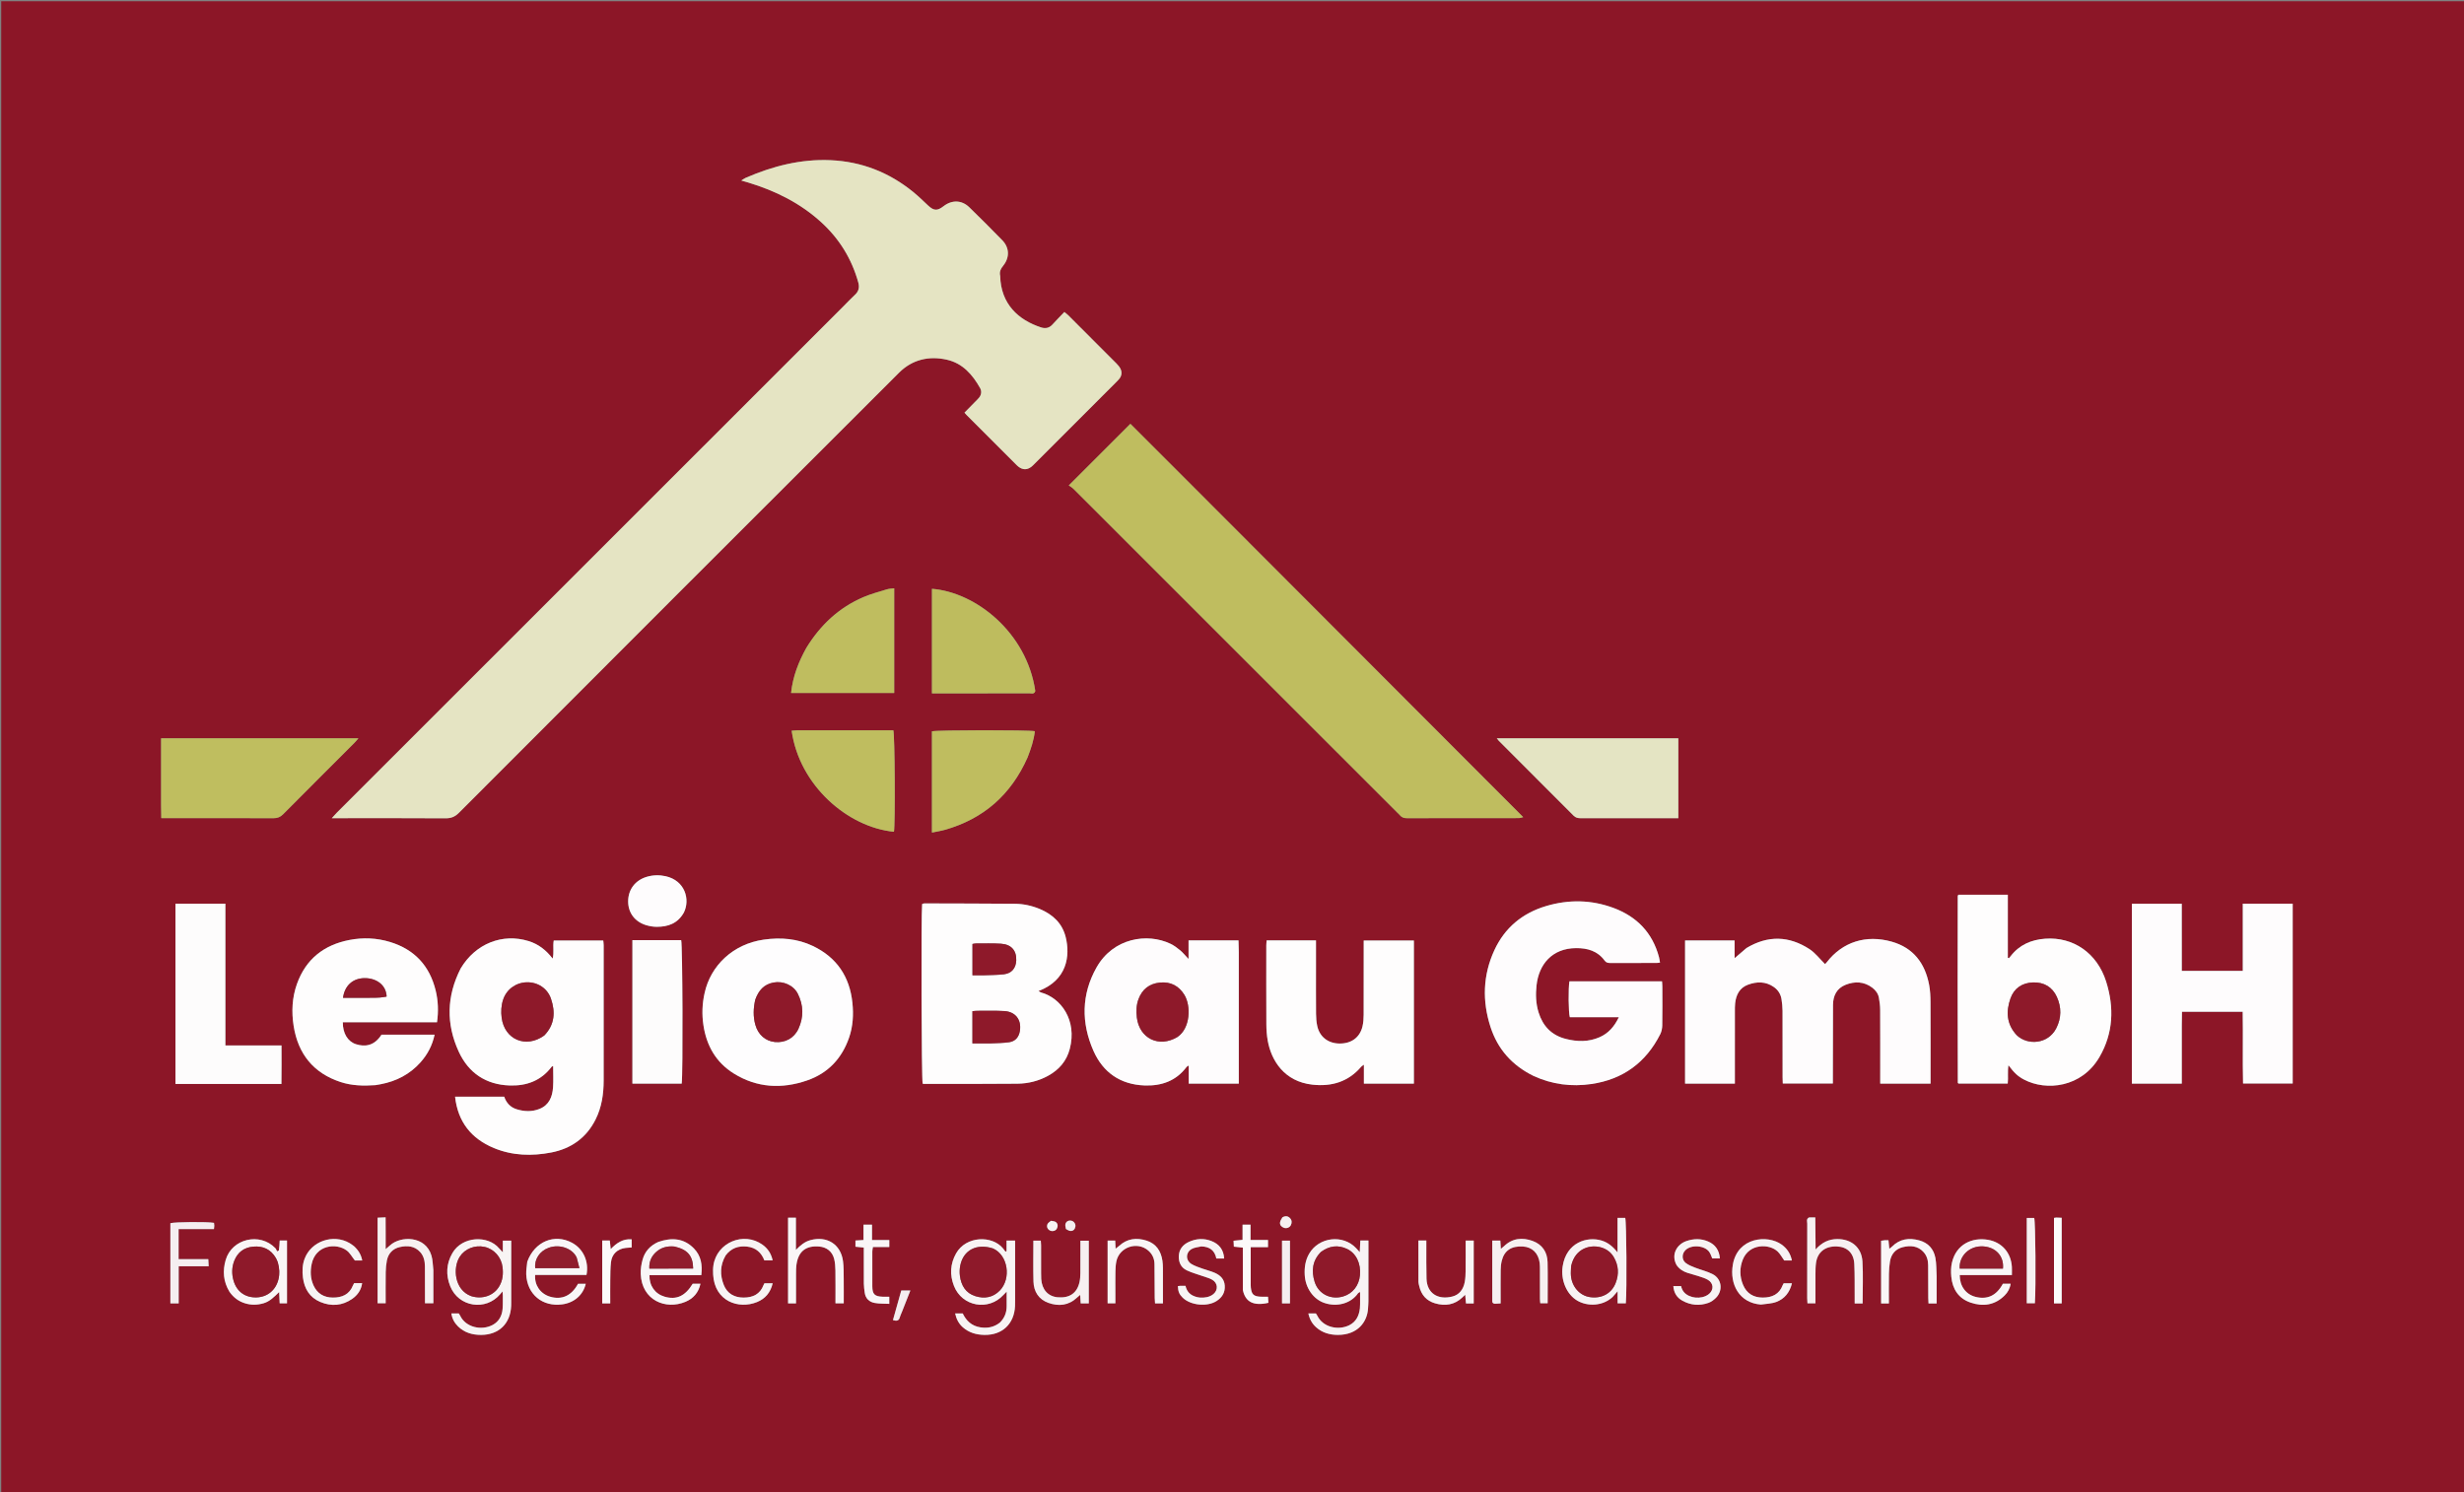 <svg version="1.1" id="Layer_1" xmlns="http://www.w3.org/2000/svg" xmlns:xlink="http://www.w3.org/1999/xlink" x="0px" y="0px"
	 width="100%" viewBox="0 0 4000 2423" enable-background="new 0 0 4000 2423" xml:space="preserve">
<rect x="0" y="0" width="4000" height="2423" fill="#808080" stroke="none"/>
<path fill="#8C1627" opacity="1" stroke="none" 
	d="
M2256,2426 
	C1504,2426 753,2426 2.001,2426 
	C2,1618 2,810.001 2,2.001 
	C1335.332,2.001 2668.665,2.001 4001.998,2 
	C4001.999,809.999 4001.999,1617.998 4001.999,2425.998 
	C3420.333,2426 2838.667,2426 2256,2426 
M1623.549,447.253 
	C1621.929,440.704 1624.986,435.929 1628.891,430.986 
	C1639.241,417.883 1638.672,401.974 1627.163,390.162 
	C1609.489,372.023 1591.617,354.064 1573.422,336.45 
	C1561.16,324.579 1545.208,324.325 1531.673,334.827 
	C1521.51,342.713 1515.908,342.338 1506.448,333.468 
	C1498.673,326.18 1491.051,318.678 1482.809,311.948 
	C1443.657,279.976 1398.838,262.289 1348.24,260.087 
	C1300.004,257.988 1254.509,269.643 1210.616,288.687 
	C1208.396,289.65 1206.431,291.202 1203.345,293.095 
	C1207.969,294.426 1211.169,295.308 1214.345,296.267 
	C1258.553,309.626 1299.131,329.642 1333.493,361.112 
	C1362.742,387.899 1382.684,420.35 1393.317,458.57 
	C1395.489,466.375 1394.205,472.8 1388.058,478.481 
	C1381.212,484.809 1374.858,491.669 1368.259,498.266 
	C1094.385,772.053 820.507,1045.836 546.643,1319.634 
	C544.391,1321.886 542.334,1324.334 538.643,1328.383 
	C544.175,1328.383 547.683,1328.383 551.192,1328.383 
	C608.513,1328.383 665.836,1328.199 723.156,1328.574 
	C732.147,1328.632 738.474,1326.221 744.947,1319.737 
	C982.998,1081.294 1221.159,842.96 1459.65,604.957 
	C1480.844,583.807 1508.049,577.383 1537.213,584.029 
	C1562.738,589.846 1578.727,608.176 1591.036,629.997 
	C1594.008,635.266 1593.203,641.076 1589.2,645.907 
	C1586.869,648.72 1584.149,651.212 1581.585,653.83 
	C1576.311,659.216 1571.024,664.591 1565.72,669.992 
	C1567.322,671.791 1568.157,672.829 1569.092,673.765 
	C1595.707,700.409 1622.329,727.044 1648.96,753.671 
	C1650.372,755.082 1651.77,756.54 1653.351,757.745 
	C1660.467,763.168 1667.383,763.197 1674.402,757.79 
	C1676.238,756.375 1677.835,754.638 1679.483,752.99 
	C1723.551,708.923 1767.614,664.851 1811.666,620.768 
	C1813.547,618.885 1815.441,616.99 1817.109,614.923 
	C1820.776,610.381 1821.497,604.973 1819.444,599.833 
	C1818.024,596.277 1815.276,593.042 1812.517,590.264 
	C1786.451,564.015 1760.262,537.888 1734.078,511.757 
	C1732.495,510.178 1730.651,508.861 1727.876,506.542 
	C1721.203,513.54 1714.659,520.151 1708.414,527.033 
	C1703.254,532.719 1696.924,533.822 1690.178,531.631 
	C1653.359,519.669 1624.751,493.728 1623.549,447.253 
M1925.966,779.034 
	C1895.372,748.442 1864.779,717.849 1835.043,688.115 
	C1801.719,721.438 1769.131,754.025 1735.041,788.113 
	C1737.035,789.576 1740.341,791.404 1742.91,793.971 
	C1918.084,969.04 2093.198,1144.168 2268.318,1319.292 
	C2269.732,1320.706 2271.276,1322.015 2272.531,1323.559 
	C2275.502,1327.212 2279.208,1328.406 2283.912,1328.397 
	C2344.576,1328.28 2405.241,1328.326 2465.906,1328.263 
	C2467.629,1328.261 2469.35,1327.504 2472.732,1326.71 
	C2290.065,1143.738 2108.515,961.886 1925.966,779.034 
M2834.652,1539.599 
	C2828.833,1544.611 2823.015,1549.622 2815.903,1555.748 
	C2815.903,1545.015 2815.903,1536.131 2815.903,1526.97 
	C2788.751,1526.97 2762.308,1526.97 2735.502,1526.97 
	C2735.502,1604.743 2735.502,1681.919 2735.502,1759.378 
	C2762.524,1759.378 2789.011,1759.378 2816.346,1759.378 
	C2816.346,1755.276 2816.346,1751.688 2816.346,1748.099 
	C2816.346,1712.772 2816.333,1677.446 2816.363,1642.119 
	C2816.366,1637.79 2816.327,1633.434 2816.77,1629.138 
	C2818.199,1615.268 2824.015,1603.806 2837.628,1598.764 
	C2851.903,1593.476 2866.41,1593.238 2879.601,1602.502 
	C2886.406,1607.281 2890.773,1613.99 2892.045,1622.262 
	C2893.003,1628.489 2893.711,1634.822 2893.738,1641.111 
	C2893.895,1677.103 2893.805,1713.097 2893.829,1749.09 
	C2893.831,1752.585 2894.034,1756.081 2894.131,1759.172 
	C2921.874,1759.172 2948.344,1759.172 2975.419,1759.172 
	C2975.419,1754.827 2975.414,1751.205 2975.42,1747.583 
	C2975.484,1708.926 2975.458,1670.267 2975.66,1631.61 
	C2975.738,1616.715 2981.705,1604.619 2995.954,1598.956 
	C3010.904,1593.015 3025.941,1593.381 3039.477,1603.637 
	C3044.954,1607.786 3048.944,1613.223 3050.187,1619.993 
	C3051.382,1626.495 3052.193,1633.166 3052.227,1639.768 
	C3052.418,1676.093 3052.318,1712.42 3052.319,1748.746 
	C3052.319,1752.274 3052.319,1755.802 3052.319,1759.316 
	C3080.229,1759.316 3106.733,1759.316 3134.015,1759.316 
	C3134.015,1756.16 3134.015,1753.554 3134.015,1750.949 
	C3134.012,1709.623 3134.137,1668.297 3133.911,1626.973 
	C3133.86,1617.682 3133.442,1608.237 3131.725,1599.14 
	C3125.078,1563.907 3106.1,1538.667 3070.535,1528.758 
	C3029.526,1517.333 2991.22,1528.913 2965.269,1562.605 
	C2964.317,1563.841 2963.154,1564.913 2962.765,1565.332 
	C2954.064,1556.795 2946.89,1547.099 2937.417,1540.944 
	C2904.361,1519.463 2870.155,1518.223 2834.652,1539.599 
M747.69,1572.741 
	C724.918,1617.175 724.007,1662.553 744.707,1707.487 
	C760.621,1742.033 788.707,1761.068 827.356,1762.37 
	C854.846,1763.297 878.439,1754.648 895.568,1731.908 
	C895.981,1731.359 897.032,1731.289 897.957,1730.929 
	C897.957,1742.694 898.578,1754.052 897.806,1765.315 
	C896.753,1780.681 891.47,1794.166 875.787,1800.418 
	C863.574,1805.287 850.985,1804.773 838.559,1800.91 
	C828.317,1797.726 821.912,1790.419 818.533,1780.611 
	C791.663,1780.611 765.427,1780.611 738.747,1780.611 
	C743.237,1821.376 764.977,1848.684 801.776,1863.949 
	C831.903,1876.447 863.592,1877.272 895.095,1871.142 
	C927.167,1864.901 951.931,1847.352 966.857,1817.557 
	C976.772,1797.764 979.927,1776.4 979.961,1754.544 
	C980.075,1681.229 980.015,1607.914 979.98,1534.599 
	C979.979,1532.066 979.545,1529.534 979.313,1527.015 
	C952.13,1527.015 925.651,1527.015 898.918,1527.015 
	C897.199,1536.812 899.743,1546.401 897.13,1556.353 
	C886.492,1542.491 874.06,1532.876 858.24,1527.964 
	C815.664,1514.747 772.022,1531.988 747.69,1572.741 
M1687.329,1475.586 
	C1674.566,1470.291 1661.196,1467.47 1647.461,1467.358 
	C1598.49,1466.962 1549.516,1466.896 1500.544,1466.762 
	C1499.313,1466.759 1498.081,1467.43 1496.986,1467.747 
	C1495.134,1486.36 1495.934,1752.33 1497.823,1759.417 
	C1498.468,1759.56 1499.113,1759.83 1499.758,1759.829 
	C1550.401,1759.777 1601.046,1759.987 1651.685,1759.475 
	C1669.119,1759.299 1685.964,1755.167 1701.468,1746.625 
	C1719.218,1736.845 1731.522,1722.73 1736.685,1702.829 
	C1748.677,1656.598 1722.71,1620.368 1690.081,1611.396 
	C1688.731,1611.025 1687.564,1609.992 1685.908,1609.033 
	C1732.762,1591.294 1737.404,1551.437 1730.07,1521.658 
	C1724.553,1499.257 1709.551,1484.928 1687.329,1475.586 
M2489.939,1747.124 
	C2519.862,1760.836 2551.25,1764.729 2583.59,1759.978 
	C2634.731,1752.466 2671.947,1725.189 2695.205,1679.097 
	C2697.351,1674.845 2698.388,1669.613 2698.467,1664.812 
	C2698.813,1643.824 2698.636,1622.827 2698.593,1601.833 
	C2698.586,1598.936 2698.265,1596.04 2698.095,1593.234 
	C2647.408,1593.234 2597.544,1593.234 2547.786,1593.234 
	C2545.77,1604.631 2546.161,1644.031 2548.41,1651.468 
	C2561.223,1651.468 2574.2,1651.468 2587.177,1651.468 
	C2600.363,1651.468 2613.55,1651.468 2628.011,1651.468 
	C2620.636,1666.804 2611.063,1677.707 2596.713,1684.003 
	C2578.825,1691.85 2560.466,1691.463 2541.954,1686.777 
	C2518.946,1680.953 2504.651,1666.143 2497.674,1643.71 
	C2493.226,1629.41 2492.778,1614.746 2494.335,1600.148 
	C2498.022,1565.552 2519.752,1539.645 2558.404,1539.347 
	C2576.891,1539.205 2593.433,1543.81 2604.913,1559.615 
	C2607.478,1563.146 2610.61,1563.524 2614.433,1563.511 
	C2639.425,1563.426 2664.418,1563.476 2689.41,1563.442 
	C2691.005,1563.44 2692.599,1563.1 2694.805,1562.847 
	C2694.195,1559.502 2693.872,1556.57 2693.116,1553.754 
	C2682.556,1514.391 2657.3,1488.294 2619.647,1474.213 
	C2583.538,1460.71 2546.533,1460.138 2509.802,1471.083 
	C2471.532,1482.487 2442.768,1506.175 2425.907,1542.776 
	C2407.223,1583.335 2406.014,1625.217 2419.665,1667.411 
	C2431.31,1703.403 2454.628,1729.677 2489.939,1747.124 
M3541.85,1685 
	C3541.85,1678.003 3541.808,1671.005 3541.862,1664.009 
	C3541.917,1656.854 3542.065,1649.7 3542.169,1642.713 
	C3575.656,1642.713 3607.868,1642.713 3640.747,1642.713 
	C3641.443,1681.959 3640.413,1720.736 3641.32,1759.164 
	C3669.011,1759.164 3695.49,1759.164 3721.908,1759.164 
	C3721.908,1661.546 3721.908,1564.662 3721.908,1467.222 
	C3695.014,1467.222 3668.558,1467.222 3640.898,1467.222 
	C3640.898,1503.841 3640.898,1539.96 3640.898,1576.35 
	C3607.306,1576.35 3574.923,1576.35 3541.867,1576.35 
	C3541.811,1539.523 3541.9,1503.422 3541.817,1467.326 
	C3513.831,1467.326 3487.339,1467.326 3460.84,1467.326 
	C3460.84,1565.086 3460.84,1662.182 3460.84,1759.318 
	C3488.025,1759.318 3514.516,1759.318 3541.85,1759.318 
	C3541.85,1734.832 3541.85,1710.916 3541.85,1685 
M3177.99,1603 
	C3178.085,1654.649 3178.179,1706.299 3178.296,1757.948 
	C3178.297,1758.214 3178.596,1758.5 3178.798,1758.74 
	C3179.012,1758.994 3179.276,1759.204 3179.293,1759.22 
	C3206.012,1759.22 3232.5,1759.22 3259.297,1759.22 
	C3260.407,1749.417 3258.757,1739.994 3260.493,1729.541 
	C3270.148,1742.239 3275.768,1747.549 3285.858,1752.845 
	C3321.816,1771.72 3379.282,1765.921 3408.194,1716.233 
	C3430.82,1677.35 3432.309,1635.525 3419.03,1593.598 
	C3404.44,1547.529 3365.84,1520.787 3320.125,1524.078 
	C3297.507,1525.705 3278.206,1533.991 3264.036,1552.402 
	C3263.16,1553.541 3262.191,1554.609 3261.265,1555.71 
	C3260.661,1555.503 3260.058,1555.295 3259.454,1555.088 
	C3259.454,1521.009 3259.454,1486.93 3259.454,1452.725 
	C3231.849,1452.725 3205.353,1452.725 3179.084,1452.725 
	C3178.621,1453.863 3178.173,1454.451 3178.172,1455.04 
	C3178.089,1503.693 3178.041,1552.347 3177.99,1603 
M2011.031,1545.159 
	C2010.871,1539.015 2010.711,1532.871 2010.555,1526.871 
	C1983.093,1526.871 1956.887,1526.871 1929.478,1526.871 
	C1929.478,1536.704 1929.478,1546.09 1929.478,1557.014 
	C1924.026,1551.295 1920.295,1546.617 1915.792,1542.865 
	C1910.972,1538.849 1905.768,1534.985 1900.138,1532.297 
	C1862.372,1514.266 1807.116,1522.773 1780.031,1570.832 
	C1755.358,1614.609 1755.073,1660.898 1775.151,1706.275 
	C1790.656,1741.315 1818.877,1760.908 1857.977,1762.335 
	C1885.388,1763.335 1909.156,1755.168 1926.256,1732.274 
	C1926.751,1731.612 1927.695,1731.287 1929.728,1729.954 
	C1929.728,1740.411 1929.728,1749.815 1929.728,1759.327 
	C1957.295,1759.327 1983.738,1759.327 2011.031,1759.327 
	C2011.031,1688.21 2011.031,1617.661 2011.031,1545.159 
M2136.342,1567 
	C2136.342,1553.767 2136.342,1540.534 2136.342,1526.854 
	C2109.092,1526.854 2082.936,1526.854 2056.234,1526.854 
	C2056.023,1529.832 2055.684,1532.402 2055.682,1534.971 
	C2055.656,1577.629 2055.547,1620.288 2055.779,1662.945 
	C2055.828,1671.895 2056.454,1680.965 2058.036,1689.76 
	C2063.738,1721.454 2084.519,1756.061 2130.775,1761.065 
	C2161.849,1764.427 2188.817,1756.425 2209.686,1731.955 
	C2210.567,1730.922 2211.908,1730.282 2214.116,1728.668 
	C2214.116,1739.74 2214.116,1749.323 2214.116,1759.312 
	C2241.462,1759.312 2268.233,1759.312 2295.277,1759.312 
	C2295.277,1681.6 2295.277,1604.473 2295.277,1527.061 
	C2267.933,1527.061 2241.162,1527.061 2213.819,1527.061 
	C2213.819,1531.382 2213.819,1535.021 2213.819,1538.659 
	C2213.818,1574.985 2213.903,1611.312 2213.733,1647.637 
	C2213.704,1653.912 2213.282,1660.345 2211.849,1666.424 
	C2207.601,1684.444 2193.727,1694.496 2174.432,1694.275 
	C2156.032,1694.064 2142.279,1683.492 2138.392,1665.818 
	C2136.973,1659.368 2136.486,1652.609 2136.43,1645.984 
	C2136.213,1620.325 2136.342,1594.662 2136.342,1567 
M1143.75,1612.797 
	C1139.847,1629.889 1139.33,1647.077 1141.916,1664.423 
	C1146.9,1697.859 1162.433,1725.015 1191.303,1742.961 
	C1228.843,1766.297 1269.248,1768.384 1310.34,1754.162 
	C1344.225,1742.435 1366.692,1718.499 1378.399,1684.607 
	C1384.721,1666.307 1385.741,1647.307 1383.795,1628.32 
	C1379.455,1585.974 1358.518,1554.555 1319.829,1536.009 
	C1294.445,1523.841 1267.524,1521.659 1239.841,1525.593 
	C1189.67,1532.724 1153.575,1567.914 1143.75,1612.797 
M610.19,1761.771 
	C612.81,1761.291 615.432,1760.825 618.049,1760.329 
	C643.354,1755.531 665.181,1744.264 682.467,1724.981 
	C693.933,1712.19 701.792,1697.434 705.538,1679.888 
	C676.221,1679.888 647.663,1679.888 619.319,1679.888 
	C607.486,1698.563 591.869,1699.849 577.849,1695.33 
	C564.411,1690.999 556.325,1677.503 556.516,1659.683 
	C607.342,1659.683 658.187,1659.683 709.441,1659.683 
	C711.974,1641.859 711.334,1625.013 707.314,1608.408 
	C697.578,1568.187 672.986,1541.575 633.317,1529.432 
	C611.605,1522.785 589.314,1521.853 567.128,1526.164 
	C525.745,1534.204 496.457,1557.211 482.038,1597.583 
	C474.115,1619.767 473.105,1642.847 476.689,1665.667 
	C483.799,1710.94 508.71,1742.319 553,1756.811 
	C570.985,1762.696 589.615,1763.246 610.19,1761.771 
M261.531,1288.999 
	C261.531,1295.326 261.493,1301.652 261.542,1307.979 
	C261.593,1314.484 261.729,1320.989 261.841,1328.32 
	C266.539,1328.32 269.813,1328.32 273.088,1328.32 
	C330.024,1328.32 386.961,1328.232 443.897,1328.44 
	C450.377,1328.464 455.053,1326.624 459.657,1321.982 
	C498.105,1283.207 536.796,1244.673 575.386,1206.038 
	C577.389,1204.033 579.145,1201.781 581.854,1198.686 
	C474.504,1198.686 368.571,1198.686 261.531,1198.686 
	C261.531,1228.562 261.531,1257.781 261.531,1288.999 
M2653,1328.374 
	C2676.823,1328.374 2700.646,1328.374 2724.533,1328.374 
	C2724.533,1284.109 2724.533,1241.337 2724.533,1198.752 
	C2626.131,1198.752 2528.467,1198.752 2429.869,1198.752 
	C2431.395,1200.653 2432.111,1201.735 2433.01,1202.635 
	C2473.506,1243.159 2514.062,1283.623 2554.451,1324.252 
	C2557.912,1327.734 2561.565,1328.443 2566.065,1328.427 
	C2594.376,1328.322 2622.688,1328.374 2653,1328.374 
M345,1759.901 
	C382.118,1759.901 419.237,1759.901 456.863,1759.901 
	C457.131,1738.394 457.046,1718.307 456.982,1697.437 
	C425.985,1697.437 396.468,1697.437 365.866,1697.437 
	C365.866,1620.276 365.866,1543.909 365.866,1467.233 
	C338.287,1467.233 311.814,1467.233 284.835,1467.233 
	C284.835,1564.838 284.835,1661.87 284.835,1759.901 
	C304.557,1759.901 323.778,1759.901 345,1759.901 
M1680.62,1121.469 
	C1666.673,1026.434 1583.623,961.464 1512.923,956.021 
	C1512.923,1012.176 1512.923,1068.298 1512.923,1125.724 
	C1517.099,1125.724 1520.656,1125.724 1524.213,1125.724 
	C1545.873,1125.724 1567.532,1125.724 1589.192,1125.724 
	C1616.516,1125.724 1643.841,1125.804 1671.165,1125.618 
	C1674.405,1125.596 1678.633,1127.686 1680.62,1121.469 
M1308.924,1052.036 
	C1296.218,1074.741 1287.035,1098.58 1284.216,1125.106 
	C1340.642,1125.106 1395.808,1125.106 1451.64,1125.106 
	C1451.64,1068.378 1451.64,1012.263 1451.64,955.16 
	C1447.33,955.75 1443.32,955.767 1439.652,956.898 
	C1426.946,960.813 1413.982,964.231 1401.797,969.433 
	C1362.218,986.332 1332.159,1014.352 1308.924,1052.036 
M1668.323,1229.254 
	C1673.585,1215.609 1678.36,1201.835 1679.915,1187.198 
	C1670.546,1185.036 1521.289,1185.201 1512.913,1187.378 
	C1512.913,1241.71 1512.913,1296.153 1512.913,1351.73 
	C1520.486,1350.15 1527.373,1349.152 1534.006,1347.263 
	C1596.83,1329.371 1641.281,1290.3 1668.323,1229.254 
M1293.71,1185.718 
	C1290.876,1185.943 1288.043,1186.168 1285.162,1186.396 
	C1297.623,1275.222 1376.135,1343.127 1451.205,1350.453 
	C1453.416,1338.043 1452.715,1193.113 1450.194,1185.717 
	C1398.796,1185.717 1347.177,1185.717 1293.71,1185.718 
M1059.005,1526.372 
	C1048.144,1526.372 1037.282,1526.372 1026.634,1526.372 
	C1026.634,1604.971 1026.634,1682.096 1026.634,1759.354 
	C1053.772,1759.354 1080.257,1759.354 1106.657,1759.354 
	C1108.822,1744.367 1108.1,1533.51 1105.806,1526.372 
	C1090.964,1526.372 1075.984,1526.372 1059.005,1526.372 
M1110.493,1480.969 
	C1120.64,1460.421 1112.179,1429.628 1080.507,1422.613 
	C1070.371,1420.368 1060.041,1420.608 1049.909,1423.619 
	C1031.232,1429.168 1019.775,1444.189 1019.717,1463.37 
	C1019.661,1482.074 1030.676,1496.78 1049.435,1502.249 
	C1054.795,1503.812 1060.538,1504.758 1066.109,1504.778 
	C1084.419,1504.844 1100.187,1499.423 1110.493,1480.969 
M2207.93,2111.133 
	C2207.85,2115.465 2208.093,2119.831 2207.629,2124.121 
	C2206.341,2136.021 2201.513,2146.029 2190.369,2151.615 
	C2172.965,2160.339 2147.763,2155.34 2138.478,2136.114 
	C2137.793,2134.697 2136.768,2133.444 2136.157,2132.507 
	C2131.868,2132.507 2128.252,2132.507 2123.972,2132.507 
	C2125.934,2141.743 2129.981,2149.052 2136.666,2155.018 
	C2146.677,2163.953 2158.75,2167.285 2171.701,2167.336 
	C2204.336,2167.462 2219.797,2145.856 2220.869,2124.045 
	C2221.049,2120.389 2221.451,2116.735 2221.457,2113.08 
	C2221.506,2083.08 2221.485,2053.08 2221.486,2023.08 
	C2221.486,2020.201 2221.486,2017.321 2221.486,2014.055 
	C2216.541,2014.055 2212.648,2014.055 2208.343,2014.055 
	C2208.036,2020.121 2207.748,2025.827 2207.385,2033.011 
	C2204.668,2030 2203.173,2028.29 2201.622,2026.633 
	C2180.198,2003.755 2141.131,2008.219 2125.298,2035.41 
	C2119.055,2046.131 2117.414,2057.838 2118.066,2070.078 
	C2119.176,2090.902 2131.865,2109.383 2150.119,2115.512 
	C2170.506,2122.358 2193.035,2116.513 2204.708,2099.605 
	C2205.136,2098.985 2206.106,2098.737 2207.93,2097.666 
	C2207.93,2102.22 2207.93,2105.778 2207.93,2111.133 
M1622.623,2147.876 
	C1613.348,2155.01 1602.915,2156.807 1591.519,2155.061 
	C1577.442,2152.905 1568.49,2144.324 1562.872,2132.487 
	C1558.397,2132.487 1554.785,2132.487 1550.543,2132.487 
	C1552.546,2141.61 1556.295,2149.01 1563.043,2154.973 
	C1573.083,2163.843 1585.07,2167.123 1598.023,2167.353 
	C1627.108,2167.869 1646.506,2149.454 1647.804,2120.367 
	C1647.938,2117.376 1647.897,2114.376 1647.898,2111.38 
	C1647.904,2082.747 1647.902,2054.114 1647.902,2025.481 
	C1647.902,2021.871 1647.902,2018.261 1647.902,2014.189 
	C1643.083,2014.189 1638.905,2014.189 1634.025,2014.189 
	C1634.025,2020.237 1634.025,2025.75 1634.025,2031.263 
	C1633.455,2031.59 1632.886,2031.918 1632.317,2032.245 
	C1631.004,2030.495 1629.75,2028.697 1628.37,2027.001 
	C1610.705,2005.293 1568.237,2006.433 1552.11,2034.963 
	C1542.504,2051.956 1541.581,2069.841 1548.662,2087.887 
	C1561.778,2121.31 1604.67,2129.016 1628.899,2102.498 
	C1630.257,2101.012 1631.715,2099.618 1634.199,2097.089 
	C1634.199,2106.151 1634.206,2113.438 1634.197,2120.725 
	C1634.185,2130.824 1631,2139.657 1622.623,2147.876 
M816.266,2104.061 
	C816.173,2111.059 816.482,2118.09 815.895,2125.046 
	C814.942,2136.322 809.932,2145.688 799.791,2151.138 
	C781.847,2160.783 756.01,2155.227 747.043,2136.153 
	C746.376,2134.733 745.422,2133.447 744.831,2132.476 
	C740.459,2132.476 736.84,2132.476 732.762,2132.476 
	C734.009,2141.085 737.779,2147.87 743.609,2153.583 
	C754.02,2163.784 767.034,2167.414 781.079,2167.349 
	C809.995,2167.214 828.567,2149.044 829.814,2120.224 
	C829.915,2117.894 829.897,2115.559 829.897,2113.226 
	C829.903,2083.228 829.901,2053.23 829.902,2023.233 
	C829.902,2020.326 829.902,2017.42 829.902,2014.322 
	C824.898,2014.322 820.774,2014.322 816.268,2014.322 
	C816.268,2017.652 816.268,2020.305 816.268,2022.959 
	C816.268,2025.773 816.268,2028.587 816.268,2033.136 
	C813.238,2029.967 811.608,2028.451 810.195,2026.755 
	C792.307,2005.278 750.438,2006.742 734.427,2034.455 
	C724.436,2051.748 723.571,2070 730.888,2088.336 
	C744.362,2122.105 788.439,2129.022 811.929,2101.3 
	C812.847,2100.217 813.757,2099.128 815.802,2096.697 
	C816.061,2099.881 816.161,2101.109 816.266,2104.061 
M2618.432,2105.234 
	C2620.516,2102.828 2622.599,2100.421 2626.003,2096.489 
	C2626.003,2104.077 2626.003,2109.847 2626.003,2116.108 
	C2631.097,2116.108 2635.236,2116.108 2639.318,2116.108 
	C2641.211,2093.485 2640.365,1984.221 2638.388,1977.397 
	C2634.468,1977.397 2630.652,1977.397 2625.875,1977.397 
	C2625.875,1995.927 2625.875,2013.669 2625.875,2033.386 
	C2618.051,2023.53 2610.164,2017.271 2600.003,2014.145 
	C2576.834,2007.017 2542.625,2016.954 2536.756,2056.259 
	C2533.418,2078.608 2543.348,2101.702 2560.616,2111.75 
	C2576.987,2121.276 2601.639,2121.005 2618.432,2105.234 
M372.947,2097.967 
	C379.125,2106.686 387.315,2112.739 397.477,2115.941 
	C407.589,2119.128 417.755,2118.942 427.95,2115.947 
	C438.004,2112.993 445.06,2105.643 453.16,2097.781 
	C453.502,2104.986 453.767,2110.555 454.029,2116.09 
	C458.42,2116.09 462.239,2116.09 465.922,2116.09 
	C465.922,2081.688 465.922,2047.936 465.922,2014.076 
	C461.602,2014.076 458.034,2014.076 454.06,2014.076 
	C453.898,2017.059 453.816,2019.658 453.598,2022.245 
	C453.372,2024.923 453.015,2027.59 452.715,2030.261 
	C451.75,2030.736 450.785,2031.211 449.819,2031.685 
	C448.892,2029.936 448.308,2027.856 446.988,2026.485 
	C421.876,2000.401 376.413,2011.038 366.363,2045.667 
	C361.272,2063.207 362.293,2080.616 372.947,2097.967 
M2936.106,1976.748 
	C2931.842,1979.208 2933.857,1983.335 2933.844,1986.626 
	C2933.683,2026.951 2933.73,2067.276 2933.759,2107.602 
	C2933.761,2110.497 2934.045,2113.392 2934.188,2116.083 
	C2938.774,2116.083 2942.609,2116.083 2947.142,2116.083 
	C2947.142,2099.788 2947.067,2084.185 2947.179,2068.583 
	C2947.223,2062.593 2947.247,2056.546 2948.053,2050.63 
	C2950.469,2032.896 2962.887,2023.101 2981.616,2023.702 
	C2998.539,2024.245 3009.326,2034.285 3010.215,2052.022 
	C3011.1,2069.644 3010.702,2087.329 3010.854,2104.987 
	C3010.885,2108.563 3010.858,2112.141 3010.858,2116.224 
	C3015.686,2116.224 3019.5,2116.224 3023.729,2116.224 
	C3023.729,2093.093 3024.816,2070.433 3023.426,2047.926 
	C3022.018,2025.14 3005.241,2011.465 2982.331,2011.736 
	C2969.148,2011.892 2957.961,2016.788 2947.399,2028.653 
	C2947.215,2009.844 2947.056,1993.514 2946.891,1976.602 
	C2943.004,1976.602 2940.376,1976.602 2936.106,1976.748 
M855.847,2049.192 
	C855.279,2055.789 853.989,2062.415 854.264,2068.976 
	C855.628,2101.495 880.671,2122.166 912.846,2117.733 
	C932.257,2115.059 946.625,2102.562 950.913,2084.355 
	C946.599,2084.355 942.364,2084.355 938.325,2084.355 
	C927.935,2103.792 911.956,2111.014 892.783,2105.216 
	C877.186,2100.5 867.473,2086.646 868.722,2070.026 
	C896.525,2070.026 924.397,2070.026 952.098,2070.026 
	C956.367,2048.219 946.924,2027.617 928.655,2017.762 
	C900.19,2002.405 867.931,2015.661 855.847,2049.192 
M3205.023,2070.227 
	C3225.2,2070.227 3245.377,2070.227 3266.059,2070.227 
	C3266.059,2064.994 3266.242,2061.043 3266.029,2057.115 
	C3264.783,2034.095 3249.882,2016.794 3227.218,2012.924 
	C3201.965,2008.613 3175.823,2019.732 3168.767,2049.824 
	C3167.055,2057.124 3166.961,2065.093 3167.656,2072.613 
	C3169.522,2092.798 3179.255,2108.131 3198.955,2114.867 
	C3219.309,2121.826 3238.411,2119.067 3254.277,2103.316 
	C3259.403,2098.228 3262.871,2092.023 3264.015,2084.252 
	C3259.187,2084.252 3255.242,2084.252 3251.437,2084.252 
	C3241.202,2103.378 3226.362,2110.46 3207.125,2105.593 
	C3191.343,2101.601 3181.411,2088.323 3181.344,2070.227 
	C3188.556,2070.227 3195.792,2070.227 3205.023,2070.227 
M1067.958,2016.704 
	C1055.362,2022.382 1046.807,2031.937 1043.168,2045.086 
	C1041.073,2052.656 1039.808,2060.825 1040.146,2068.638 
	C1041.991,2111.321 1080.605,2127.047 1112.717,2113.636 
	C1125.374,2108.35 1134.073,2098.752 1137.113,2084.235 
	C1132.346,2084.235 1128.384,2084.235 1124.523,2084.235 
	C1112.427,2104.237 1098.217,2110.807 1079.127,2105.345 
	C1063.474,2100.866 1053.888,2087.647 1054.314,2070.283 
	C1082.142,2070.283 1110.008,2070.283 1138.488,2070.283 
	C1140.469,2053.614 1138.112,2038.892 1126.554,2027.022 
	C1110.184,2010.211 1090.521,2008.853 1067.958,2016.704 
M703.507,2061.266 
	C702.537,2053.696 702.571,2045.827 700.425,2038.606 
	C690.674,2005.806 650.193,2006.355 633.217,2021.909 
	C631.212,2023.747 629.11,2025.48 626.088,2028.099 
	C626.088,2018.172 626.101,2009.872 626.084,2001.572 
	C626.068,1993.401 626.023,1985.23 625.988,1976.487 
	C620.67,1976.724 616.867,1976.893 612.986,1977.066 
	C612.986,2024.057 612.986,2069.883 612.986,2115.995 
	C617.569,2115.995 621.627,2115.995 626.089,2115.995 
	C626.089,2098.567 625.92,2081.92 626.176,2065.28 
	C626.272,2058.997 626.864,2052.633 628.084,2046.475 
	C630.372,2034.933 637.825,2027.265 649.015,2024.724 
	C661.061,2021.988 673.049,2022.737 682.197,2032.951 
	C688.086,2039.526 689.726,2047.669 689.807,2056.141 
	C689.965,2072.797 689.891,2089.455 689.911,2106.112 
	C689.915,2109.349 689.912,2112.585 689.912,2115.961 
	C694.986,2115.961 699.066,2115.961 703.507,2115.961 
	C703.507,2097.83 703.507,2080.516 703.507,2061.266 
M1279.339,2068.999 
	C1279.339,2084.584 1279.339,2100.169 1279.339,2116.16 
	C1284.011,2116.16 1287.806,2116.16 1292.223,2116.16 
	C1292.223,2099.973 1292.162,2084.353 1292.257,2068.734 
	C1292.289,2063.415 1292.263,2058.031 1293.039,2052.792 
	C1296.175,2031.616 1308.316,2022.138 1329.653,2023.819 
	C1341.884,2024.782 1351.076,2031.87 1354.104,2043.842 
	C1355.634,2049.889 1356.092,2056.323 1356.187,2062.596 
	C1356.454,2080.208 1356.28,2097.827 1356.28,2116.056 
	C1360.984,2116.056 1365.1,2116.056 1369.718,2116.056 
	C1369.718,2102.42 1369.849,2089.453 1369.675,2076.489 
	C1369.545,2066.844 1369.796,2057.101 1368.525,2047.582 
	C1364.847,2020.033 1342.328,2006.076 1315.333,2013.555 
	C1306.492,2016.005 1299.788,2021.383 1292.064,2029.371 
	C1292.064,2010.476 1292.064,1994.015 1292.064,1977.099 
	C1287.607,1977.099 1284.069,1977.099 1279.339,1977.099 
	C1279.339,2007.198 1279.339,2037.098 1279.339,2068.999 
M1810.669,2098.745 
	C1810.669,2087.432 1810.509,2076.116 1810.738,2064.808 
	C1810.852,2059.175 1811.137,2053.443 1812.278,2047.95 
	C1817.135,2024.564 1846.207,2014.858 1864.181,2030.475 
	C1870.851,2036.27 1874.089,2043.767 1874.193,2052.495 
	C1874.411,2070.792 1874.408,2089.09 1874.55,2107.388 
	C1874.572,2110.249 1874.88,2113.109 1875.064,2116.115 
	C1879.639,2116.115 1883.472,2116.115 1887.887,2116.115 
	C1887.887,2096.57 1887.933,2077.645 1887.85,2058.72 
	C1887.832,2054.741 1887.596,2050.726 1887.017,2046.792 
	C1884.703,2031.059 1876.848,2019.215 1861.328,2014.258 
	C1845.159,2009.094 1829.799,2010.776 1816.696,2022.883 
	C1815.224,2024.243 1813.55,2025.384 1811.028,2027.368 
	C1810.767,2022.091 1810.577,2018.228 1810.377,2014.169 
	C1805.909,2014.169 1802.1,2014.169 1798.095,2014.169 
	C1798.095,2048.497 1798.095,2082.305 1798.095,2116.102 
	C1802.415,2116.102 1806.235,2116.102 1810.669,2116.102 
	C1810.669,2110.535 1810.669,2105.591 1810.669,2098.745 
M2392.391,2088.962 
	C2392.391,2064.063 2392.391,2039.164 2392.391,2014.232 
	C2387.584,2014.232 2383.756,2014.232 2379.331,2014.232 
	C2379.331,2030.738 2379.457,2046.672 2379.267,2062.603 
	C2379.192,2068.908 2378.993,2075.314 2377.831,2081.482 
	C2375.646,2093.077 2369.329,2102.15 2357.501,2105.085 
	C2334.2,2110.866 2316.457,2099.757 2315.779,2076.039 
	C2315.275,2058.403 2315.544,2040.746 2315.473,2023.098 
	C2315.461,2020.219 2315.471,2017.339 2315.471,2014.129 
	C2310.576,2014.129 2306.709,2014.129 2302.619,2014.129 
	C2302.619,2036.832 2302.581,2059.064 2302.679,2081.296 
	C2302.689,2083.583 2303.463,2085.88 2303.975,2088.152 
	C2307.177,2102.372 2315.744,2111.998 2329.644,2116.061 
	C2345.996,2120.84 2361.243,2118.727 2374.071,2106.401 
	C2375.189,2105.326 2376.334,2104.282 2378.56,2102.202 
	C2379.068,2107.693 2379.446,2111.772 2379.86,2116.246 
	C2384.033,2116.246 2387.836,2116.246 2392.391,2116.246 
	C2392.391,2107.491 2392.391,2099.217 2392.391,2088.962 
M3143.888,2071.029 
	C3143.287,2061.418 3143.658,2051.62 3141.859,2042.239 
	C3139.081,2027.753 3130.167,2017.781 3115.572,2013.822 
	C3099.061,2009.344 3083.933,2011.394 3071.337,2024.113 
	C3070.242,2025.219 3068.889,2026.071 3067.066,2027.505 
	C3066.58,2022.525 3066.175,2018.371 3065.715,2013.66 
	C3063.254,2013.66 3061.278,2013.553 3059.32,2013.691 
	C3057.457,2013.822 3055.613,2014.207 3053.754,2014.482 
	C3053.754,2048.613 3053.754,2082.163 3053.754,2116.224 
	C3057.972,2116.224 3061.78,2116.224 3066.384,2116.224 
	C3066.384,2099.891 3066.225,2083.956 3066.46,2068.027 
	C3066.558,2061.396 3067.098,2054.714 3068.136,2048.166 
	C3070.034,2036.187 3077.168,2027.847 3088.738,2024.921 
	C3101.098,2021.794 3113.386,2022.497 3122.815,2033.044 
	C3128.19,2039.055 3130.055,2046.438 3130.113,2054.292 
	C3130.243,2071.944 3130.218,2089.598 3130.298,2107.252 
	C3130.311,2110.13 3130.541,2113.007 3130.685,2116.219 
	C3135.274,2116.219 3139.132,2116.219 3143.888,2116.219 
	C3143.888,2101.483 3143.888,2087.251 3143.888,2071.029 
M1767.507,2059 
	C1767.507,2044.144 1767.507,2029.288 1767.507,2014.417 
	C1762.341,2014.417 1758.286,2014.417 1753.905,2014.417 
	C1753.905,2032.508 1754.01,2049.808 1753.84,2067.105 
	C1753.791,2072.052 1753.488,2077.118 1752.372,2081.913 
	C1748.216,2099.77 1736.081,2107.927 1716.903,2106.229 
	C1701.365,2104.853 1691.436,2093.836 1690.292,2076.591 
	C1690.072,2073.274 1690.102,2069.938 1690.097,2066.61 
	C1690.078,2051.631 1690.108,2036.651 1690.066,2021.672 
	C1690.059,2019.163 1689.782,2016.655 1689.64,2014.313 
	C1684.93,2014.313 1681.105,2014.313 1677.572,2014.313 
	C1677.572,2036.939 1677.099,2058.888 1677.727,2080.805 
	C1678.198,2097.209 1686.381,2109.795 1701.982,2115.345 
	C1718.598,2121.257 1734.768,2119.687 1748.391,2106.792 
	C1749.882,2105.381 1751.517,2104.121 1753.558,2102.389 
	C1753.87,2107.657 1754.12,2111.867 1754.377,2116.212 
	C1758.901,2116.212 1762.757,2116.212 1767.507,2116.212 
	C1767.507,2097.437 1767.507,2079.219 1767.507,2059 
M2427.515,2116.772 
	C2430.109,2116.599 2432.703,2116.427 2436.088,2116.201 
	C2436.088,2112.473 2436.087,2109.215 2436.088,2105.956 
	C2436.091,2091.29 2435.955,2076.622 2436.175,2061.959 
	C2436.249,2057.012 2436.712,2051.953 2437.883,2047.162 
	C2441.984,2030.378 2453.516,2022.691 2472.204,2023.796 
	C2487.317,2024.69 2497.402,2034.494 2499.49,2050.578 
	C2499.959,2054.196 2499.882,2057.897 2499.891,2061.561 
	C2499.932,2077.227 2499.887,2092.894 2499.937,2108.56 
	C2499.945,2111.09 2500.273,2113.618 2500.442,2115.995 
	C2505.071,2115.995 2508.856,2115.995 2512.432,2115.995 
	C2512.432,2093.252 2512.802,2071.288 2512.311,2049.343 
	C2511.939,2032.757 2503.553,2020.414 2488.034,2014.784 
	C2471.411,2008.753 2455.23,2010.183 2441.637,2023.28 
	C2440.163,2024.701 2438.494,2025.921 2436.44,2027.629 
	C2436.108,2022.394 2435.844,2018.225 2435.588,2014.205 
	C2430.841,2014.205 2426.958,2014.205 2422.493,2014.205 
	C2422.493,2034.402 2422.492,2054.023 2422.493,2073.644 
	C2422.493,2085.977 2422.484,2098.31 2422.506,2110.643 
	C2422.51,2113.241 2421.946,2116.217 2427.515,2116.772 
M1950.817,2023.697 
	C1963.818,2024.025 1972.058,2030.28 1974.59,2043.268 
	C1978.891,2043.268 1982.773,2043.268 1987.276,2043.268 
	C1986.425,2028.904 1979.163,2019.845 1966.727,2014.965 
	C1954.359,2010.112 1941.727,2010.844 1929.822,2016.405 
	C1920.256,2020.873 1913.941,2028.298 1913.637,2039.672 
	C1913.361,2050.011 1917.472,2058.194 1926.659,2062.557 
	C1934.992,2066.514 1944.074,2068.885 1952.808,2072.007 
	C1957.8,2073.791 1963.094,2075.076 1967.657,2077.644 
	C1976.97,2082.884 1978.017,2094.076 1969.866,2101.004 
	C1966.97,2103.466 1963.005,2105.213 1959.256,2106.013 
	C1951.654,2107.636 1944.03,2107.062 1936.796,2103.689 
	C1930.03,2100.535 1926.168,2095.019 1924.53,2087.648 
	C1921.222,2087.648 1918.587,2087.599 1915.956,2087.668 
	C1914.663,2087.702 1913.375,2087.956 1912.107,2088.107 
	C1912.503,2097.031 1914.379,2101.449 1919.979,2106.918 
	C1932.857,2119.495 1959.835,2122.112 1974.992,2112.303 
	C1984.103,2106.407 1989.011,2098.427 1988.246,2087.244 
	C1987.511,2076.499 1980.797,2070.408 1971.879,2066.478 
	C1965.526,2063.678 1958.615,2062.175 1952.077,2059.757 
	C1945.875,2057.462 1939.324,2055.527 1933.838,2052.012 
	C1924.52,2046.043 1924.677,2033.839 1934.137,2028.072 
	C1938.436,2025.452 1944.083,2025.047 1950.817,2023.697 
M2722.009,2054.521 
	C2726.463,2060.721 2732.633,2064.481 2739.765,2066.739 
	C2745.774,2068.64 2751.913,2070.144 2757.892,2072.133 
	C2762.912,2073.802 2768.152,2075.295 2772.643,2077.963 
	C2781.577,2083.271 2782.531,2093.602 2774.69,2100.55 
	C2771.631,2103.261 2767.355,2105.203 2763.325,2106.083 
	C2756.098,2107.664 2748.774,2107.054 2741.846,2103.902 
	C2734.802,2100.697 2730.474,2095.187 2729.109,2088.152 
	C2724.182,2088.152 2720.315,2088.152 2716.431,2088.152 
	C2717.372,2098.96 2721.938,2106.658 2731.158,2111.775 
	C2744.667,2119.272 2759.046,2120.451 2773.532,2115.298 
	C2778.047,2113.691 2782.353,2110.461 2785.777,2107.006 
	C2797.342,2095.337 2795.08,2076.52 2780.572,2068.878 
	C2771.574,2064.139 2761.298,2061.872 2751.74,2058.128 
	C2746.542,2056.092 2741.096,2054.003 2736.739,2050.663 
	C2729.868,2045.396 2730.054,2035.637 2736.243,2029.609 
	C2745.748,2020.352 2767.369,2021.937 2774.823,2032.707 
	C2777.01,2035.867 2778.116,2039.776 2779.621,2043.127 
	C2783.833,2043.127 2787.657,2043.127 2792.039,2043.127 
	C2790.887,2029.647 2784.627,2020.688 2772.873,2015.632 
	C2761.315,2010.661 2749.571,2010.965 2737.823,2014.92 
	C2722.238,2020.166 2712.311,2036.866 2722.009,2054.521 
M574.138,2022.811 
	C571.95,2021.3 569.852,2019.635 567.562,2018.301 
	C540.9,2002.768 505.09,2015.191 494.478,2043.749 
	C490.81,2053.618 490.488,2063.958 491.783,2074.281 
	C494.055,2092.376 502.663,2106.526 519.779,2113.781 
	C537.783,2121.412 555.695,2120.119 571.911,2108.725 
	C580.346,2102.797 586.33,2094.63 587.896,2083.321 
	C582.936,2083.321 578.986,2083.321 574.857,2083.321 
	C574.219,2084.549 573.503,2085.666 573.029,2086.878 
	C567.213,2101.743 555.219,2106.791 540.502,2106.739 
	C525.928,2106.687 514.862,2100.261 508.805,2086.648 
	C503.91,2075.649 503.524,2064.136 505.923,2052.431 
	C512.333,2021.15 545.802,2017.592 562.772,2030.241 
	C568.096,2034.209 571.503,2040.748 576.078,2046.472 
	C579.24,2046.472 583.37,2046.472 588.033,2046.472 
	C586.145,2036.877 581.745,2029.724 574.138,2022.811 
M2859.3,2118.098 
	C2867.429,2116.764 2876.021,2116.663 2883.586,2113.824 
	C2897.027,2108.78 2905.377,2098.462 2909.011,2083.512 
	C2903.855,2083.512 2899.686,2083.512 2895.59,2083.512 
	C2894.928,2084.745 2894.362,2085.562 2894.025,2086.464 
	C2888.442,2101.421 2876.616,2106.705 2861.813,2106.736 
	C2846.774,2106.767 2835.523,2100.197 2829.611,2085.994 
	C2823.994,2072.502 2823.862,2058.631 2829.204,2045.135 
	C2839.716,2018.574 2872.312,2019.102 2885.845,2031.983 
	C2890.031,2035.967 2892.816,2041.423 2896.449,2046.494 
	C2900.034,2046.494 2904.137,2046.494 2908.906,2046.494 
	C2906.581,2035.05 2900.894,2026.906 2892.216,2020.652 
	C2869.407,2004.212 2820.91,2008.683 2813.118,2052.984 
	C2807.436,2085.289 2823.61,2115.433 2859.3,2118.098 
M1178.338,2037.708 
	C1187.078,2026.306 1198.832,2022.449 1212.738,2023.945 
	C1227.131,2025.492 1236.081,2033.919 1240.82,2046.313 
	C1245.692,2046.313 1249.759,2046.313 1254.3,2046.313 
	C1251.862,2035.134 1246.407,2027.112 1238.02,2021.029 
	C1207.476,1998.875 1163.507,2017.26 1158.124,2054.527 
	C1157.415,2059.431 1157.422,2064.51 1157.697,2069.474 
	C1160.099,2112.861 1199.149,2126.183 1228.972,2114.009 
	C1242.336,2108.553 1250.839,2098.58 1254.364,2083.542 
	C1249.288,2083.542 1245.116,2083.542 1240.935,2083.542 
	C1240.385,2084.626 1239.851,2085.468 1239.509,2086.381 
	C1233.912,2101.333 1222.059,2106.691 1207.263,2106.746 
	C1192.252,2106.802 1180.531,2100.325 1174.924,2086.096 
	C1168.685,2070.262 1168.749,2054.259 1178.338,2037.708 
M289.933,2032.84 
	C289.933,2020.652 289.933,2008.464 289.933,1995.558 
	C309.866,1995.558 328.414,1995.558 347.335,1995.558 
	C347.58,1993.254 347.881,1991.668 347.88,1990.081 
	C347.879,1988.486 347.576,1986.892 347.419,1985.418 
	C336.123,1983.482 283.729,1983.896 276.585,1985.96 
	C276.585,2029.117 276.585,2072.334 276.585,2116.162 
	C281.061,2116.162 285.189,2116.162 290.076,2116.162 
	C290.076,2096.015 290.076,2076.483 290.076,2055.85 
	C306.565,2055.85 322.326,2055.85 338.761,2055.85 
	C338.53,2051.516 338.361,2048.346 338.149,2044.377 
	C321.884,2044.377 306.378,2044.377 289.933,2044.377 
	C289.933,2040.63 289.933,2037.718 289.933,2032.84 
M2017.662,2095.128 
	C2021.639,2113.995 2035.206,2120.737 2059.063,2115.233 
	C2058.873,2112.2 2058.677,2109.072 2058.443,2105.341 
	C2053.639,2105.341 2049.665,2105.557 2045.723,2105.299 
	C2035.028,2104.596 2031.73,2101.36 2030.585,2090.62 
	C2030.304,2087.979 2030.375,2085.296 2030.372,2082.633 
	C2030.354,2067.304 2030.362,2051.975 2030.362,2036.647 
	C2030.362,2033.053 2030.361,2029.459 2030.361,2024.878 
	C2040.198,2024.878 2049.048,2024.878 2058.455,2024.878 
	C2058.455,2020.777 2058.455,2017.667 2058.455,2013.268 
	C2048.936,2013.268 2039.847,2013.268 2030.054,2013.268 
	C2030.054,2004.097 2030.054,1996.204 2030.054,1988.33 
	C2025.498,1988.33 2021.723,1988.33 2017.159,1988.33 
	C2017.159,1996.864 2017.159,2004.762 2017.159,2013.003 
	C2011.916,2013.522 2007.44,2013.965 2002.553,2014.449 
	C2002.72,2018.046 2002.853,2020.929 2002.998,2024.047 
	C2007.979,2024.577 2012.433,2025.051 2017.567,2025.597 
	C2017.567,2048.85 2017.567,2071.135 2017.662,2095.128 
M1402.282,2037.078 
	C1402.283,2052.743 1402.168,2068.409 1402.352,2084.072 
	C1402.411,2089.035 1403.093,2094.015 1403.796,2098.943 
	C1405.147,2108.423 1411.29,2113.943 1420.146,2115.501 
	C1427.805,2116.848 1435.762,2116.499 1443.63,2116.903 
	C1443.63,2112.283 1443.63,2109.123 1443.63,2105.357 
	C1439.406,2105.357 1435.755,2105.502 1432.12,2105.331 
	C1419.868,2104.754 1416.21,2101.087 1416.11,2088.699 
	C1415.957,2069.703 1416.029,2050.705 1416.098,2031.707 
	C1416.105,2029.547 1416.703,2027.389 1417.123,2024.59 
	C1426.269,2024.59 1434.857,2024.59 1443.664,2024.59 
	C1443.664,2020.69 1443.664,2017.536 1443.664,2013.359 
	C1434.316,2013.359 1425.492,2013.359 1415.596,2013.359 
	C1415.596,2004.212 1415.596,1996.101 1415.596,1988.348 
	C1410.629,1988.348 1406.783,1988.348 1401.806,1988.348 
	C1401.806,1997.132 1401.806,2005.238 1401.806,2013.289 
	C1396.716,2013.598 1392.812,2013.834 1388.712,2014.082 
	C1388.712,2017.814 1388.712,2020.917 1388.712,2024.159 
	C1393.433,2024.636 1397.594,2025.057 1402.282,2025.531 
	C1402.282,2029.176 1402.282,2032.138 1402.282,2037.078 
M3290.218,2029 
	C3290.218,2057.846 3290.218,2086.693 3290.218,2115.98 
	C3295.134,2115.98 3299.275,2115.98 3303.371,2115.98 
	C3305.259,2089.246 3304.381,1984.615 3302.311,1977.487 
	C3298.433,1977.487 3294.621,1977.487 3290.218,1977.487 
	C3290.218,1994.499 3290.218,2010.749 3290.218,2029 
M3346.887,2051.001 
	C3346.887,2026.476 3346.887,2001.951 3346.887,1977.229 
	C3343.171,1977.054 3340.865,1976.866 3338.558,1976.869 
	C3337.295,1976.871 3336.032,1977.195 3334.401,1977.425 
	C3334.401,2023.905 3334.401,2070.017 3334.401,2116.128 
	C3338.619,2116.128 3342.222,2116.128 3346.887,2116.128 
	C3346.887,2094.823 3346.887,2073.912 3346.887,2051.001 
M977.638,2090.971 
	C977.638,2099.22 977.638,2107.469 977.638,2116.19 
	C982.219,2116.19 986.016,2116.19 990.635,2116.19 
	C990.635,2103.128 990.497,2090.565 990.679,2078.006 
	C990.818,2068.382 990.768,2058.696 991.866,2049.16 
	C993.379,2036.012 1002.363,2027.751 1015.537,2026.129 
	C1018.75,2025.733 1021.996,2025.604 1025.426,2025.337 
	C1025.426,2020.526 1025.426,2016.399 1025.426,2012.17 
	C1011.205,2011.056 1001.064,2017.976 991.425,2028.005 
	C990.817,2022.381 990.371,2018.258 989.918,2014.064 
	C985.704,2014.064 982.157,2014.064 977.638,2014.064 
	C977.638,2039.284 977.638,2064.133 977.638,2090.971 
M2094.097,2039.034 
	C2094.097,2030.829 2094.097,2022.624 2094.097,2014.345 
	C2089.042,2014.345 2084.934,2014.345 2081.211,2014.345 
	C2081.211,2048.755 2081.211,2082.43 2081.211,2116.191 
	C2085.806,2116.191 2089.641,2116.191 2094.097,2116.191 
	C2094.097,2090.738 2094.097,2065.879 2094.097,2039.034 
M1464.29,2129.633 
	C1468.746,2118.345 1473.202,2107.057 1477.88,2095.208 
	C1472.28,2095.208 1467.834,2095.208 1463.101,2095.208 
	C1458.515,2111.529 1454.085,2127.297 1449.597,2143.272 
	C1455.553,2145.16 1459.354,2144.579 1460.85,2138.465 
	C1461.471,2135.925 1462.805,2133.559 1464.29,2129.633 
M2081.384,1976.706 
	C2080.212,1979.323 2078.372,1981.852 2078.019,1984.575 
	C2077.427,1989.13 2080.385,1991.985 2084.455,1993.486 
	C2088.525,1994.987 2093.636,1993.038 2095.563,1989.123 
	C2097.458,1985.275 2097.367,1981.309 2094.363,1977.981 
	C2091.091,1974.354 2087.086,1973.684 2081.384,1976.706 
M1730.822,1995.934 
	C1733.182,1996.874 1735.527,1998.546 1737.906,1998.596 
	C1742.445,1998.693 1745.105,1995.753 1745.795,1991.313 
	C1746.406,1987.386 1743.636,1983.223 1739.925,1982.116 
	C1735.424,1980.772 1730.941,1982.687 1729.633,1987.235 
	C1728.975,1989.522 1729.83,1992.245 1730.822,1995.934 
M1705.588,1982.16 
	C1703.805,1983.962 1701.242,1985.464 1700.406,1987.631 
	C1698.849,1991.666 1700.231,1995.402 1704.169,1997.689 
	C1707.886,1999.847 1713.531,1998.62 1715.486,1995.062 
	C1717.547,1991.312 1717.655,1987.229 1714.212,1984.343 
	C1712.421,1982.841 1709.517,1982.668 1705.588,1982.16 
z"/>
<path fill="#E5E4C3" opacity="1" stroke="none" 
	d="
M1623.706,448.151 
	C1624.751,493.728 1653.359,519.669 1690.178,531.631 
	C1696.924,533.822 1703.254,532.719 1708.414,527.033 
	C1714.659,520.151 1721.203,513.54 1727.876,506.542 
	C1730.651,508.861 1732.495,510.178 1734.078,511.757 
	C1760.262,537.888 1786.451,564.015 1812.517,590.264 
	C1815.276,593.042 1818.024,596.277 1819.444,599.833 
	C1821.497,604.973 1820.776,610.381 1817.109,614.923 
	C1815.441,616.99 1813.547,618.885 1811.666,620.768 
	C1767.614,664.851 1723.551,708.923 1679.483,752.99 
	C1677.835,754.638 1676.238,756.375 1674.402,757.79 
	C1667.383,763.197 1660.467,763.168 1653.351,757.745 
	C1651.77,756.54 1650.372,755.082 1648.96,753.671 
	C1622.329,727.044 1595.707,700.409 1569.092,673.765 
	C1568.157,672.829 1567.322,671.791 1565.72,669.992 
	C1571.024,664.591 1576.311,659.216 1581.585,653.83 
	C1584.149,651.212 1586.869,648.72 1589.2,645.907 
	C1593.203,641.076 1594.008,635.266 1591.036,629.997 
	C1578.727,608.176 1562.738,589.846 1537.213,584.029 
	C1508.049,577.383 1480.844,583.807 1459.65,604.957 
	C1221.159,842.96 982.998,1081.294 744.947,1319.737 
	C738.474,1326.221 732.147,1328.632 723.156,1328.574 
	C665.836,1328.199 608.513,1328.383 551.192,1328.383 
	C547.683,1328.383 544.175,1328.383 538.643,1328.383 
	C542.334,1324.334 544.391,1321.886 546.643,1319.634 
	C820.507,1045.836 1094.385,772.053 1368.259,498.266 
	C1374.858,491.669 1381.212,484.809 1388.058,478.481 
	C1394.205,472.8 1395.489,466.375 1393.317,458.57 
	C1382.684,420.35 1362.742,387.899 1333.493,361.112 
	C1299.131,329.642 1258.553,309.626 1214.345,296.267 
	C1211.169,295.308 1207.969,294.426 1203.345,293.095 
	C1206.431,291.202 1208.396,289.65 1210.616,288.687 
	C1254.509,269.643 1300.004,257.988 1348.24,260.087 
	C1398.838,262.289 1443.657,279.976 1482.809,311.948 
	C1491.051,318.678 1498.673,326.18 1506.448,333.468 
	C1515.908,342.338 1521.51,342.713 1531.673,334.827 
	C1545.208,324.325 1561.16,324.579 1573.422,336.45 
	C1591.617,354.064 1609.489,372.023 1627.163,390.162 
	C1638.672,401.974 1639.241,417.883 1628.891,430.986 
	C1624.986,435.929 1621.929,440.704 1623.706,448.151 
z"/>
<path fill="#BFBD5F" opacity="1" stroke="none" 
	d="
M1926.466,779.534 
	C2108.515,961.886 2290.065,1143.738 2472.732,1326.71 
	C2469.35,1327.504 2467.629,1328.261 2465.906,1328.263 
	C2405.241,1328.326 2344.576,1328.28 2283.912,1328.397 
	C2279.208,1328.406 2275.502,1327.212 2272.531,1323.559 
	C2271.276,1322.015 2269.732,1320.706 2268.318,1319.292 
	C2093.198,1144.168 1918.084,969.04 1742.91,793.971 
	C1740.341,791.404 1737.035,789.576 1735.041,788.113 
	C1769.131,754.025 1801.719,721.438 1835.043,688.115 
	C1864.779,717.849 1895.372,748.442 1926.466,779.534 
z"/>
<path fill="#FEFCFD" opacity="1" stroke="none" 
	d="
M2835.244,1539.177 
	C2870.155,1518.223 2904.361,1519.463 2937.417,1540.944 
	C2946.89,1547.099 2954.064,1556.795 2962.765,1565.332 
	C2963.154,1564.913 2964.317,1563.841 2965.269,1562.605 
	C2991.22,1528.913 3029.526,1517.333 3070.535,1528.758 
	C3106.1,1538.667 3125.078,1563.907 3131.725,1599.14 
	C3133.442,1608.237 3133.86,1617.682 3133.911,1626.973 
	C3134.137,1668.297 3134.012,1709.623 3134.015,1750.949 
	C3134.015,1753.554 3134.015,1756.16 3134.015,1759.316 
	C3106.733,1759.316 3080.229,1759.316 3052.319,1759.316 
	C3052.319,1755.802 3052.319,1752.274 3052.319,1748.746 
	C3052.318,1712.42 3052.418,1676.093 3052.227,1639.768 
	C3052.193,1633.166 3051.382,1626.495 3050.187,1619.993 
	C3048.944,1613.223 3044.954,1607.786 3039.477,1603.637 
	C3025.941,1593.381 3010.904,1593.015 2995.954,1598.956 
	C2981.705,1604.619 2975.738,1616.715 2975.66,1631.61 
	C2975.458,1670.267 2975.484,1708.926 2975.42,1747.583 
	C2975.414,1751.205 2975.419,1754.827 2975.419,1759.172 
	C2948.344,1759.172 2921.874,1759.172 2894.131,1759.172 
	C2894.034,1756.081 2893.831,1752.585 2893.829,1749.09 
	C2893.805,1713.097 2893.895,1677.103 2893.738,1641.111 
	C2893.711,1634.822 2893.003,1628.489 2892.045,1622.262 
	C2890.773,1613.99 2886.406,1607.281 2879.601,1602.502 
	C2866.41,1593.238 2851.903,1593.476 2837.628,1598.764 
	C2824.015,1603.806 2818.199,1615.268 2816.77,1629.138 
	C2816.327,1633.434 2816.366,1637.79 2816.363,1642.119 
	C2816.333,1677.446 2816.346,1712.772 2816.346,1748.099 
	C2816.346,1751.688 2816.346,1755.276 2816.346,1759.378 
	C2789.011,1759.378 2762.524,1759.378 2735.502,1759.378 
	C2735.502,1681.919 2735.502,1604.743 2735.502,1526.97 
	C2762.308,1526.97 2788.751,1526.97 2815.903,1526.97 
	C2815.903,1536.131 2815.903,1545.015 2815.903,1555.748 
	C2823.015,1549.622 2828.833,1544.611 2835.244,1539.177 
z"/>
<path fill="#FEFDFD" opacity="1" stroke="none" 
	d="
M747.997,1572.076 
	C772.022,1531.988 815.664,1514.747 858.24,1527.964 
	C874.06,1532.876 886.492,1542.491 897.13,1556.353 
	C899.743,1546.401 897.199,1536.812 898.918,1527.015 
	C925.651,1527.015 952.13,1527.015 979.313,1527.015 
	C979.545,1529.534 979.979,1532.066 979.98,1534.599 
	C980.015,1607.914 980.075,1681.229 979.961,1754.544 
	C979.927,1776.4 976.772,1797.764 966.857,1817.557 
	C951.931,1847.352 927.167,1864.901 895.095,1871.142 
	C863.592,1877.272 831.903,1876.447 801.776,1863.949 
	C764.977,1848.684 743.237,1821.376 738.747,1780.611 
	C765.427,1780.611 791.663,1780.611 818.533,1780.611 
	C821.912,1790.419 828.317,1797.726 838.559,1800.91 
	C850.985,1804.773 863.574,1805.287 875.787,1800.418 
	C891.47,1794.166 896.753,1780.681 897.806,1765.315 
	C898.578,1754.052 897.957,1742.694 897.957,1730.929 
	C897.032,1731.289 895.981,1731.359 895.568,1731.908 
	C878.439,1754.648 854.846,1763.297 827.356,1762.37 
	C788.707,1761.068 760.621,1742.033 744.707,1707.487 
	C724.007,1662.553 724.918,1617.175 747.997,1572.076 
M883.858,1680.912 
	C900.72,1663.548 901.712,1642.914 894.493,1621.628 
	C888.644,1604.38 872.566,1594.395 855.187,1594.839 
	C837.405,1595.293 822.327,1606.279 816.777,1623.008 
	C813.579,1632.647 813.094,1642.648 814.414,1652.586 
	C819.101,1687.882 853.771,1702.652 883.858,1680.912 
z"/>
<path fill="#FEFDFD" opacity="1" stroke="none" 
	d="
M1688.057,1475.831 
	C1709.551,1484.928 1724.553,1499.257 1730.07,1521.658 
	C1737.404,1551.437 1732.762,1591.294 1685.908,1609.033 
	C1687.564,1609.992 1688.731,1611.025 1690.081,1611.396 
	C1722.71,1620.368 1748.677,1656.598 1736.685,1702.829 
	C1731.522,1722.73 1719.218,1736.845 1701.468,1746.625 
	C1685.964,1755.167 1669.119,1759.299 1651.685,1759.475 
	C1601.046,1759.987 1550.401,1759.777 1499.758,1759.829 
	C1499.113,1759.83 1498.468,1759.56 1497.823,1759.415 
	C1495.934,1752.33 1495.134,1486.36 1496.986,1467.747 
	C1498.081,1467.43 1499.313,1466.759 1500.544,1466.762 
	C1549.516,1466.896 1598.49,1466.962 1647.461,1467.358 
	C1661.196,1467.47 1674.566,1470.291 1688.057,1475.831 
M1608.98,1694.033 
	C1618.884,1693.445 1628.908,1693.607 1638.66,1692.057 
	C1648.501,1690.493 1654.14,1683.512 1655.677,1673.672 
	C1658.482,1655.721 1648.57,1642.628 1630.444,1641.559 
	C1615.873,1640.7 1601.222,1641.173 1586.606,1641.132 
	C1584.044,1641.125 1581.481,1641.497 1578.621,1641.717 
	C1578.621,1659.296 1578.621,1676.346 1578.621,1694.033 
	C1588.486,1694.033 1597.74,1694.033 1608.98,1694.033 
M1597.096,1583.466 
	C1608.042,1582.972 1619.073,1583.156 1629.912,1581.807 
	C1642.404,1580.252 1649.214,1571.81 1649.745,1559.381 
	C1650.435,1543.242 1641.637,1533.183 1624.718,1532.181 
	C1611.455,1531.396 1598.121,1531.773 1584.817,1531.747 
	C1582.649,1531.743 1580.48,1532.328 1578.683,1532.587 
	C1578.683,1549.777 1578.683,1566.236 1578.683,1583.466 
	C1584.613,1583.466 1589.881,1583.466 1597.096,1583.466 
z"/>
<path fill="#FEFCFD" opacity="1" stroke="none" 
	d="
M2489.284,1746.754 
	C2454.628,1729.677 2431.31,1703.403 2419.665,1667.411 
	C2406.014,1625.217 2407.223,1583.335 2425.907,1542.776 
	C2442.768,1506.175 2471.532,1482.487 2509.802,1471.083 
	C2546.533,1460.138 2583.538,1460.71 2619.647,1474.213 
	C2657.3,1488.294 2682.556,1514.391 2693.116,1553.754 
	C2693.872,1556.57 2694.195,1559.502 2694.805,1562.847 
	C2692.599,1563.1 2691.005,1563.44 2689.41,1563.442 
	C2664.418,1563.476 2639.425,1563.426 2614.433,1563.511 
	C2610.61,1563.524 2607.478,1563.146 2604.913,1559.615 
	C2593.433,1543.81 2576.891,1539.205 2558.404,1539.347 
	C2519.752,1539.645 2498.022,1565.552 2494.335,1600.148 
	C2492.778,1614.746 2493.226,1629.41 2497.674,1643.71 
	C2504.651,1666.143 2518.946,1680.953 2541.954,1686.777 
	C2560.466,1691.463 2578.825,1691.85 2596.713,1684.003 
	C2611.063,1677.707 2620.636,1666.804 2628.011,1651.468 
	C2613.55,1651.468 2600.363,1651.468 2587.177,1651.468 
	C2574.2,1651.468 2561.223,1651.468 2548.41,1651.468 
	C2546.161,1644.031 2545.77,1604.631 2547.786,1593.234 
	C2597.544,1593.234 2647.408,1593.234 2698.095,1593.234 
	C2698.265,1596.04 2698.586,1598.936 2698.593,1601.833 
	C2698.636,1622.827 2698.813,1643.824 2698.467,1664.812 
	C2698.388,1669.613 2697.351,1674.845 2695.205,1679.097 
	C2671.947,1725.189 2634.731,1752.466 2583.59,1759.978 
	C2551.25,1764.729 2519.862,1760.836 2489.284,1746.754 
z"/>
<path fill="#FEFCFD" opacity="1" stroke="none" 
	d="
M3541.85,1686 
	C3541.85,1710.916 3541.85,1734.832 3541.85,1759.318 
	C3514.516,1759.318 3488.025,1759.318 3460.84,1759.318 
	C3460.84,1662.182 3460.84,1565.086 3460.84,1467.326 
	C3487.339,1467.326 3513.831,1467.326 3541.817,1467.326 
	C3541.9,1503.422 3541.811,1539.523 3541.867,1576.35 
	C3574.923,1576.35 3607.306,1576.35 3640.898,1576.35 
	C3640.898,1539.96 3640.898,1503.841 3640.898,1467.222 
	C3668.558,1467.222 3695.014,1467.222 3721.908,1467.222 
	C3721.908,1564.662 3721.908,1661.546 3721.908,1759.164 
	C3695.49,1759.164 3669.011,1759.164 3641.32,1759.164 
	C3640.413,1720.736 3641.443,1681.959 3640.747,1642.713 
	C3607.868,1642.713 3575.656,1642.713 3542.169,1642.713 
	C3542.065,1649.7 3541.917,1656.854 3541.862,1664.009 
	C3541.808,1671.005 3541.85,1678.003 3541.85,1686 
z"/>
<path fill="#FEFDFD" opacity="1" stroke="none" 
	d="
M3177.99,1602 
	C3178.041,1552.347 3178.089,1503.693 3178.172,1455.04 
	C3178.173,1454.451 3178.621,1453.863 3179.084,1452.725 
	C3205.353,1452.725 3231.849,1452.725 3259.454,1452.725 
	C3259.454,1486.93 3259.454,1521.009 3259.454,1555.088 
	C3260.058,1555.295 3260.661,1555.503 3261.265,1555.71 
	C3262.191,1554.609 3263.16,1553.541 3264.036,1552.402 
	C3278.206,1533.991 3297.507,1525.705 3320.125,1524.078 
	C3365.84,1520.787 3404.44,1547.529 3419.03,1593.598 
	C3432.309,1635.525 3430.82,1677.35 3408.194,1716.233 
	C3379.282,1765.921 3321.816,1771.72 3285.858,1752.845 
	C3275.768,1747.549 3270.148,1742.239 3260.493,1729.541 
	C3258.757,1739.994 3260.407,1749.417 3259.297,1759.22 
	C3232.5,1759.22 3206.012,1759.22 3179.293,1759.22 
	C3179.276,1759.204 3179.012,1758.994 3178.798,1758.74 
	C3178.596,1758.5 3178.297,1758.214 3178.296,1757.948 
	C3178.179,1706.299 3178.085,1654.649 3177.99,1602 
M3274.146,1680.917 
	C3291.422,1697.653 3324.688,1695.509 3338.032,1669.581 
	C3346.593,1652.945 3346.758,1635.385 3339.015,1618.477 
	C3331.649,1602.393 3318.063,1594.499 3300.482,1595.062 
	C3282.846,1595.628 3269.59,1604.484 3263.752,1621.11 
	C3256.435,1641.947 3257.05,1662.393 3274.146,1680.917 
z"/>
<path fill="#FEFCFD" opacity="1" stroke="none" 
	d="
M2011.031,1546.136 
	C2011.031,1617.661 2011.031,1688.21 2011.031,1759.327 
	C1983.738,1759.327 1957.295,1759.327 1929.728,1759.327 
	C1929.728,1749.815 1929.728,1740.411 1929.728,1729.954 
	C1927.695,1731.287 1926.751,1731.612 1926.256,1732.274 
	C1909.156,1755.168 1885.388,1763.335 1857.977,1762.335 
	C1818.877,1760.908 1790.656,1741.315 1775.151,1706.275 
	C1755.073,1660.898 1755.358,1614.609 1780.031,1570.832 
	C1807.116,1522.773 1862.372,1514.266 1900.138,1532.297 
	C1905.768,1534.985 1910.972,1538.849 1915.792,1542.865 
	C1920.295,1546.617 1924.026,1551.295 1929.478,1557.014 
	C1929.478,1546.09 1929.478,1536.704 1929.478,1526.871 
	C1956.887,1526.871 1983.093,1526.871 2010.555,1526.871 
	C2010.711,1532.871 2010.871,1539.015 2011.031,1546.136 
M1912.012,1683.238 
	C1932.487,1669.336 1933.759,1633.096 1922.583,1615.046 
	C1913.651,1600.622 1900.303,1593.581 1883.011,1595.283 
	C1865.757,1596.98 1854.104,1606.245 1848.156,1622.331 
	C1844.652,1631.809 1844.331,1641.759 1845.507,1651.822 
	C1849.496,1685.951 1881.501,1701.822 1912.012,1683.238 
z"/>
<path fill="#FEFDFD" opacity="1" stroke="none" 
	d="
M2136.342,1568 
	C2136.342,1594.662 2136.213,1620.325 2136.43,1645.984 
	C2136.486,1652.609 2136.973,1659.368 2138.392,1665.818 
	C2142.279,1683.492 2156.032,1694.064 2174.432,1694.275 
	C2193.727,1694.496 2207.601,1684.444 2211.849,1666.424 
	C2213.282,1660.345 2213.704,1653.912 2213.733,1647.637 
	C2213.903,1611.312 2213.818,1574.985 2213.819,1538.659 
	C2213.819,1535.021 2213.819,1531.382 2213.819,1527.061 
	C2241.162,1527.061 2267.933,1527.061 2295.277,1527.061 
	C2295.277,1604.473 2295.277,1681.6 2295.277,1759.312 
	C2268.233,1759.312 2241.462,1759.312 2214.116,1759.312 
	C2214.116,1749.323 2214.116,1739.74 2214.116,1728.668 
	C2211.908,1730.282 2210.567,1730.922 2209.686,1731.955 
	C2188.817,1756.425 2161.849,1764.427 2130.775,1761.065 
	C2084.519,1756.061 2063.738,1721.454 2058.036,1689.76 
	C2056.454,1680.965 2055.828,1671.895 2055.779,1662.945 
	C2055.547,1620.288 2055.656,1577.629 2055.682,1534.971 
	C2055.684,1532.402 2056.023,1529.832 2056.234,1526.854 
	C2082.936,1526.854 2109.092,1526.854 2136.342,1526.854 
	C2136.342,1540.534 2136.342,1553.767 2136.342,1568 
z"/>
<path fill="#FEFDFE" opacity="1" stroke="none" 
	d="
M1143.896,1611.975 
	C1153.575,1567.914 1189.67,1532.724 1239.841,1525.593 
	C1267.524,1521.659 1294.445,1523.841 1319.829,1536.009 
	C1358.518,1554.555 1379.455,1585.974 1383.795,1628.32 
	C1385.741,1647.307 1384.721,1666.307 1378.399,1684.607 
	C1366.692,1718.499 1344.225,1742.435 1310.34,1754.162 
	C1269.248,1768.384 1228.843,1766.297 1191.303,1742.961 
	C1162.433,1725.015 1146.9,1697.859 1141.916,1664.423 
	C1139.33,1647.077 1139.847,1629.889 1143.896,1611.975 
M1225.952,1623.664 
	C1222.849,1637.158 1222.484,1650.693 1226.269,1664.067 
	C1230.793,1680.051 1242.794,1690.339 1257.905,1691.797 
	C1274.323,1693.381 1289.051,1685.752 1296.145,1670.41 
	C1304.847,1651.594 1304.523,1632.232 1295.264,1613.678 
	C1288.16,1599.443 1271.131,1592.268 1255.596,1595.242 
	C1240.2,1598.19 1231.397,1608.038 1225.952,1623.664 
z"/>
<path fill="#FEFDFD" opacity="1" stroke="none" 
	d="
M609.267,1761.859 
	C589.615,1763.246 570.985,1762.696 553,1756.811 
	C508.71,1742.319 483.799,1710.94 476.689,1665.667 
	C473.105,1642.847 474.115,1619.767 482.038,1597.583 
	C496.457,1557.211 525.745,1534.204 567.128,1526.164 
	C589.314,1521.853 611.605,1522.785 633.317,1529.432 
	C672.986,1541.575 697.578,1568.187 707.314,1608.408 
	C711.334,1625.013 711.974,1641.859 709.441,1659.683 
	C658.187,1659.683 607.342,1659.683 556.516,1659.683 
	C556.325,1677.503 564.411,1690.999 577.849,1695.33 
	C591.869,1699.849 607.486,1698.563 619.319,1679.888 
	C647.663,1679.888 676.221,1679.888 705.538,1679.888 
	C701.792,1697.434 693.933,1712.19 682.467,1724.981 
	C665.181,1744.264 643.354,1755.531 618.049,1760.329 
	C615.432,1760.825 612.81,1761.291 609.267,1761.859 
M627.73,1617.471 
	C626.801,1597.832 609.326,1587.869 591.671,1588.101 
	C572.683,1588.351 559.519,1600.266 556.847,1620.035 
	C573.833,1620.035 590.745,1620.113 607.656,1619.996 
	C614.251,1619.95 620.843,1619.468 627.73,1617.471 
z"/>
<path fill="#BFBE5F" opacity="1" stroke="none" 
	d="
M261.531,1288 
	C261.531,1257.781 261.531,1228.562 261.531,1198.686 
	C368.571,1198.686 474.504,1198.686 581.854,1198.686 
	C579.145,1201.781 577.389,1204.033 575.386,1206.038 
	C536.796,1244.673 498.105,1283.207 459.657,1321.982 
	C455.053,1326.624 450.377,1328.464 443.897,1328.44 
	C386.961,1328.232 330.024,1328.32 273.088,1328.32 
	C269.813,1328.32 266.539,1328.32 261.841,1328.32 
	C261.729,1320.989 261.593,1314.484 261.542,1307.979 
	C261.493,1301.652 261.531,1295.326 261.531,1288 
z"/>
<path fill="#E4E4C3" opacity="1" stroke="none" 
	d="
M2652,1328.374 
	C2622.688,1328.374 2594.376,1328.322 2566.065,1328.427 
	C2561.565,1328.443 2557.912,1327.734 2554.451,1324.252 
	C2514.062,1283.623 2473.506,1243.159 2433.01,1202.635 
	C2432.111,1201.735 2431.395,1200.653 2429.869,1198.752 
	C2528.467,1198.752 2626.131,1198.752 2724.533,1198.752 
	C2724.533,1241.337 2724.533,1284.109 2724.533,1328.374 
	C2700.646,1328.374 2676.823,1328.374 2652,1328.374 
z"/>
<path fill="#FDFCFC" opacity="1" stroke="none" 
	d="
M344,1759.901 
	C323.778,1759.901 304.557,1759.901 284.835,1759.901 
	C284.835,1661.87 284.835,1564.838 284.835,1467.233 
	C311.814,1467.233 338.287,1467.233 365.866,1467.233 
	C365.866,1543.909 365.866,1620.276 365.866,1697.437 
	C396.468,1697.437 425.985,1697.437 456.982,1697.437 
	C457.046,1718.307 457.131,1738.394 456.863,1759.901 
	C419.237,1759.901 382.118,1759.901 344,1759.901 
z"/>
<path fill="#BEBC5E" opacity="1" stroke="none" 
	d="
M1680.707,1122.252 
	C1678.633,1127.686 1674.405,1125.596 1671.165,1125.618 
	C1643.841,1125.804 1616.516,1125.724 1589.192,1125.724 
	C1567.532,1125.724 1545.873,1125.724 1524.213,1125.724 
	C1520.656,1125.724 1517.099,1125.724 1512.923,1125.724 
	C1512.923,1068.298 1512.923,1012.176 1512.923,956.021 
	C1583.623,961.464 1666.673,1026.434 1680.707,1122.252 
z"/>
<path fill="#BFBD5F" opacity="1" stroke="none" 
	d="
M1309.286,1051.399 
	C1332.159,1014.352 1362.218,986.332 1401.797,969.433 
	C1413.982,964.231 1426.946,960.813 1439.652,956.898 
	C1443.32,955.767 1447.33,955.75 1451.64,955.16 
	C1451.64,1012.263 1451.64,1068.378 1451.64,1125.106 
	C1395.808,1125.106 1340.642,1125.106 1284.216,1125.106 
	C1287.035,1098.58 1296.218,1074.741 1309.286,1051.399 
z"/>
<path fill="#BFBD5F" opacity="1" stroke="none" 
	d="
M1668.066,1229.977 
	C1641.281,1290.3 1596.83,1329.371 1534.006,1347.263 
	C1527.373,1349.152 1520.486,1350.15 1512.913,1351.73 
	C1512.913,1296.153 1512.913,1241.71 1512.913,1187.378 
	C1521.289,1185.201 1670.546,1185.036 1679.915,1187.198 
	C1678.36,1201.835 1673.585,1215.609 1668.066,1229.977 
z"/>
<path fill="#BFBD5F" opacity="1" stroke="none" 
	d="
M1294.634,1185.717 
	C1347.177,1185.717 1398.796,1185.717 1450.194,1185.717 
	C1452.715,1193.113 1453.416,1338.043 1451.205,1350.453 
	C1376.135,1343.127 1297.623,1275.222 1285.162,1186.396 
	C1288.043,1186.168 1290.876,1185.943 1294.634,1185.717 
z"/>
<path fill="#FDFCFC" opacity="1" stroke="none" 
	d="
M1060.005,1526.372 
	C1075.984,1526.372 1090.964,1526.372 1105.806,1526.372 
	C1108.1,1533.51 1108.822,1744.367 1106.657,1759.354 
	C1080.257,1759.354 1053.772,1759.354 1026.634,1759.354 
	C1026.634,1682.096 1026.634,1604.971 1026.634,1526.372 
	C1037.282,1526.372 1048.144,1526.372 1060.005,1526.372 
z"/>
<path fill="#FEFCFD" opacity="1" stroke="none" 
	d="
M1110.167,1481.663 
	C1100.187,1499.423 1084.419,1504.844 1066.109,1504.778 
	C1060.538,1504.758 1054.795,1503.812 1049.435,1502.249 
	C1030.676,1496.78 1019.661,1482.074 1019.717,1463.37 
	C1019.775,1444.189 1031.232,1429.168 1049.909,1423.619 
	C1060.041,1420.608 1070.371,1420.368 1080.507,1422.613 
	C1112.179,1429.628 1120.64,1460.421 1110.167,1481.663 
z"/>
<path fill="#F8F3F4" opacity="1" stroke="none" 
	d="
M2207.93,2110.235 
	C2207.93,2105.778 2207.93,2102.22 2207.93,2097.666 
	C2206.106,2098.737 2205.136,2098.985 2204.708,2099.605 
	C2193.035,2116.513 2170.506,2122.358 2150.119,2115.512 
	C2131.865,2109.383 2119.176,2090.902 2118.066,2070.078 
	C2117.414,2057.838 2119.055,2046.131 2125.298,2035.41 
	C2141.131,2008.219 2180.198,2003.755 2201.622,2026.633 
	C2203.173,2028.29 2204.668,2030 2207.385,2033.011 
	C2207.748,2025.827 2208.036,2020.121 2208.343,2014.055 
	C2212.648,2014.055 2216.541,2014.055 2221.486,2014.055 
	C2221.486,2017.321 2221.486,2020.201 2221.486,2023.08 
	C2221.485,2053.08 2221.506,2083.08 2221.457,2113.08 
	C2221.451,2116.735 2221.049,2120.389 2220.869,2124.045 
	C2219.797,2145.856 2204.336,2167.462 2171.701,2167.336 
	C2158.75,2167.285 2146.677,2163.953 2136.666,2155.018 
	C2129.981,2149.052 2125.934,2141.743 2123.972,2132.507 
	C2128.252,2132.507 2131.868,2132.507 2136.157,2132.507 
	C2136.768,2133.444 2137.793,2134.697 2138.478,2136.114 
	C2147.763,2155.34 2172.965,2160.339 2190.369,2151.615 
	C2201.513,2146.029 2206.341,2136.021 2207.629,2124.121 
	C2208.093,2119.831 2207.85,2115.465 2207.93,2110.235 
M2144.029,2032.913 
	C2130.249,2046.816 2128.735,2063.582 2134.142,2081.091 
	C2140.274,2100.951 2160.399,2110.828 2180.388,2104.909 
	C2195.844,2100.333 2206.163,2087.311 2207.712,2070.428 
	C2209.476,2051.208 2201.478,2034.614 2186.568,2027.664 
	C2172.038,2020.892 2158.146,2022.596 2144.029,2032.913 
z"/>
<path fill="#F8F4F4" opacity="1" stroke="none" 
	d="
M1623.177,2147.364 
	C1631,2139.657 1634.185,2130.824 1634.197,2120.725 
	C1634.206,2113.438 1634.199,2106.151 1634.199,2097.089 
	C1631.715,2099.618 1630.257,2101.012 1628.899,2102.498 
	C1604.67,2129.016 1561.778,2121.31 1548.662,2087.887 
	C1541.581,2069.841 1542.504,2051.956 1552.11,2034.963 
	C1568.237,2006.433 1610.705,2005.293 1628.37,2027.001 
	C1629.75,2028.697 1631.004,2030.495 1632.317,2032.245 
	C1632.886,2031.918 1633.455,2031.59 1634.025,2031.263 
	C1634.025,2025.75 1634.025,2020.237 1634.025,2014.189 
	C1638.905,2014.189 1643.083,2014.189 1647.902,2014.189 
	C1647.902,2018.261 1647.902,2021.871 1647.902,2025.481 
	C1647.902,2054.114 1647.904,2082.747 1647.898,2111.38 
	C1647.897,2114.376 1647.938,2117.376 1647.804,2120.367 
	C1646.506,2149.454 1627.108,2167.869 1598.023,2167.353 
	C1585.07,2167.123 1573.083,2163.843 1563.043,2154.973 
	C1556.295,2149.01 1552.546,2141.61 1550.543,2132.487 
	C1554.785,2132.487 1558.397,2132.487 1562.872,2132.487 
	C1568.49,2144.324 1577.442,2152.905 1591.519,2155.061 
	C1602.915,2156.807 1613.348,2155.01 1623.177,2147.364 
M1611.543,2026.716 
	C1585.481,2018.348 1563.804,2029.724 1558.848,2054.763 
	C1557.767,2060.225 1557.585,2066.12 1558.323,2071.637 
	C1560.406,2087.21 1567.687,2099.525 1583.488,2104.441 
	C1598.197,2109.017 1612.036,2106.676 1623.07,2095.299 
	C1641.877,2075.906 1636.594,2037.87 1611.543,2026.716 
z"/>
<path fill="#F8F4F4" opacity="1" stroke="none" 
	d="
M816.264,2103.199 
	C816.161,2101.109 816.061,2099.881 815.802,2096.697 
	C813.757,2099.128 812.847,2100.217 811.929,2101.3 
	C788.439,2129.022 744.362,2122.105 730.888,2088.336 
	C723.571,2070 724.436,2051.748 734.427,2034.455 
	C750.438,2006.742 792.307,2005.278 810.195,2026.755 
	C811.608,2028.451 813.238,2029.967 816.268,2033.136 
	C816.268,2028.587 816.268,2025.773 816.268,2022.959 
	C816.268,2020.305 816.268,2017.652 816.268,2014.322 
	C820.774,2014.322 824.898,2014.322 829.902,2014.322 
	C829.902,2017.42 829.902,2020.326 829.902,2023.233 
	C829.901,2053.23 829.903,2083.228 829.897,2113.226 
	C829.897,2115.559 829.915,2117.894 829.814,2120.224 
	C828.567,2149.044 809.995,2167.214 781.079,2167.349 
	C767.034,2167.414 754.02,2163.784 743.609,2153.583 
	C737.779,2147.87 734.009,2141.085 732.762,2132.476 
	C736.84,2132.476 740.459,2132.476 744.831,2132.476 
	C745.422,2133.447 746.376,2134.733 747.043,2136.153 
	C756.01,2155.227 781.847,2160.783 799.791,2151.138 
	C809.932,2145.688 814.942,2136.322 815.895,2125.046 
	C816.482,2118.09 816.173,2111.059 816.264,2103.199 
M765.427,2104.544 
	C782.285,2109.786 801.119,2104.384 810.57,2088.256 
	C816.225,2078.607 817.121,2068.082 815.826,2057.333 
	C813.853,2040.958 801.942,2027.785 786.591,2024.443 
	C770.86,2021.018 754.713,2027.46 746.416,2040.287 
	C734.737,2058.342 737.504,2094.337 765.427,2104.544 
z"/>
<path fill="#F8F3F4" opacity="1" stroke="none" 
	d="
M2617.911,2105.763 
	C2601.639,2121.005 2576.987,2121.276 2560.616,2111.75 
	C2543.348,2101.702 2533.418,2078.608 2536.756,2056.259 
	C2542.625,2016.954 2576.834,2007.017 2600.003,2014.145 
	C2610.164,2017.271 2618.051,2023.53 2625.875,2033.386 
	C2625.875,2013.669 2625.875,1995.927 2625.875,1977.397 
	C2630.652,1977.397 2634.468,1977.397 2638.388,1977.397 
	C2640.365,1984.221 2641.211,2093.485 2639.318,2116.108 
	C2635.236,2116.108 2631.097,2116.108 2626.003,2116.108 
	C2626.003,2109.847 2626.003,2104.077 2626.003,2096.489 
	C2622.599,2100.421 2620.516,2102.828 2617.911,2105.763 
M2550.385,2056.272 
	C2550.309,2061.254 2549.8,2066.273 2550.233,2071.211 
	C2551.813,2089.235 2564.443,2103.403 2580.776,2105.919 
	C2599.781,2108.846 2615.989,2100.401 2622.756,2083.208 
	C2628.401,2068.867 2627.725,2054.597 2619.759,2041.037 
	C2615.364,2033.555 2608.965,2028.6 2600.782,2025.79 
	C2583.715,2019.93 2557.069,2025.336 2550.385,2056.272 
z"/>
<path fill="#FAF6F7" opacity="1" stroke="none" 
	d="
M372.548,2097.354 
	C362.293,2080.616 361.272,2063.207 366.363,2045.667 
	C376.413,2011.038 421.876,2000.401 446.988,2026.485 
	C448.308,2027.856 448.892,2029.936 449.819,2031.685 
	C450.785,2031.211 451.75,2030.736 452.715,2030.261 
	C453.015,2027.59 453.372,2024.923 453.598,2022.245 
	C453.816,2019.658 453.898,2017.059 454.06,2014.076 
	C458.034,2014.076 461.602,2014.076 465.922,2014.076 
	C465.922,2047.936 465.922,2081.688 465.922,2116.09 
	C462.239,2116.09 458.42,2116.09 454.029,2116.09 
	C453.767,2110.555 453.502,2104.986 453.16,2097.781 
	C445.06,2105.643 438.004,2112.993 427.95,2115.947 
	C417.755,2118.942 407.589,2119.128 397.477,2115.941 
	C387.315,2112.739 379.125,2106.686 372.548,2097.354 
M450.784,2048.964 
	C449.841,2046.84 449.084,2044.608 447.924,2042.61 
	C439.704,2028.45 427.119,2022.587 411.117,2024.004 
	C396.173,2025.326 385.69,2033.188 380.257,2047.156 
	C376.153,2057.704 376.058,2068.699 379.215,2079.484 
	C384.398,2097.191 398.232,2106.99 416.45,2106.421 
	C434.206,2105.867 447.77,2094.567 452.03,2077.048 
	C454.213,2068.073 453.75,2059.252 450.784,2048.964 
z"/>
<path fill="#F7F0F1" opacity="1" stroke="none" 
	d="
M2936.927,1976.675 
	C2940.376,1976.602 2943.004,1976.602 2946.891,1976.602 
	C2947.056,1993.514 2947.215,2009.844 2947.399,2028.653 
	C2957.961,2016.788 2969.148,2011.892 2982.331,2011.736 
	C3005.241,2011.465 3022.018,2025.14 3023.426,2047.926 
	C3024.816,2070.433 3023.729,2093.093 3023.729,2116.224 
	C3019.5,2116.224 3015.686,2116.224 3010.858,2116.224 
	C3010.858,2112.141 3010.885,2108.563 3010.854,2104.987 
	C3010.702,2087.329 3011.1,2069.644 3010.215,2052.022 
	C3009.326,2034.285 2998.539,2024.245 2981.616,2023.702 
	C2962.887,2023.101 2950.469,2032.896 2948.053,2050.63 
	C2947.247,2056.546 2947.223,2062.593 2947.179,2068.583 
	C2947.067,2084.185 2947.142,2099.788 2947.142,2116.083 
	C2942.609,2116.083 2938.774,2116.083 2934.188,2116.083 
	C2934.045,2113.392 2933.761,2110.497 2933.759,2107.602 
	C2933.73,2067.276 2933.683,2026.951 2933.844,1986.626 
	C2933.857,1983.335 2931.842,1979.208 2936.927,1976.675 
z"/>
<path fill="#F9F6F7" opacity="1" stroke="none" 
	d="
M855.995,2048.377 
	C867.931,2015.661 900.19,2002.405 928.655,2017.762 
	C946.924,2027.617 956.367,2048.219 952.098,2070.026 
	C924.397,2070.026 896.525,2070.026 868.722,2070.026 
	C867.473,2086.646 877.186,2100.5 892.783,2105.216 
	C911.956,2111.014 927.935,2103.792 938.325,2084.355 
	C942.364,2084.355 946.599,2084.355 950.913,2084.355 
	C946.625,2102.562 932.257,2115.059 912.846,2117.733 
	C880.671,2122.166 855.628,2101.495 854.264,2068.976 
	C853.989,2062.415 855.279,2055.789 855.995,2048.377 
M936.038,2041.505 
	C929.95,2027.559 909.446,2019.287 891.092,2025.742 
	C876.18,2030.987 867.184,2044.563 868.9,2059.009 
	C892.356,2059.009 915.798,2059.009 940.626,2059.009 
	C939.145,2053.001 937.901,2047.953 936.038,2041.505 
z"/>
<path fill="#F9F6F7" opacity="1" stroke="none" 
	d="
M3204.026,2070.227 
	C3195.792,2070.227 3188.556,2070.227 3181.344,2070.227 
	C3181.411,2088.323 3191.343,2101.601 3207.125,2105.593 
	C3226.362,2110.46 3241.202,2103.378 3251.437,2084.252 
	C3255.242,2084.252 3259.187,2084.252 3264.015,2084.252 
	C3262.871,2092.023 3259.403,2098.228 3254.277,2103.316 
	C3238.411,2119.067 3219.309,2121.826 3198.955,2114.867 
	C3179.255,2108.131 3169.522,2092.798 3167.656,2072.613 
	C3166.961,2065.093 3167.055,2057.124 3168.767,2049.824 
	C3175.823,2019.732 3201.965,2008.613 3227.218,2012.924 
	C3249.882,2016.794 3264.783,2034.095 3266.029,2057.115 
	C3266.242,2061.043 3266.059,2064.994 3266.059,2070.227 
	C3245.377,2070.227 3225.2,2070.227 3204.026,2070.227 
M3224.98,2059.693 
	C3233.873,2059.693 3242.767,2059.693 3251.555,2059.693 
	C3253.543,2039.665 3240.023,2025.023 3219.888,2023.635 
	C3197.017,2022.058 3179.84,2039.63 3181.356,2059.693 
	C3195.193,2059.693 3209.091,2059.693 3224.98,2059.693 
z"/>
<path fill="#F9F6F7" opacity="1" stroke="none" 
	d="
M1068.668,2016.389 
	C1090.521,2008.853 1110.184,2010.211 1126.554,2027.022 
	C1138.112,2038.892 1140.469,2053.614 1138.488,2070.283 
	C1110.008,2070.283 1082.142,2070.283 1054.314,2070.283 
	C1053.888,2087.647 1063.474,2100.866 1079.127,2105.345 
	C1098.217,2110.807 1112.427,2104.237 1124.523,2084.235 
	C1128.384,2084.235 1132.346,2084.235 1137.113,2084.235 
	C1134.073,2098.752 1125.374,2108.35 1112.717,2113.636 
	C1080.605,2127.047 1041.991,2111.321 1040.146,2068.638 
	C1039.808,2060.825 1041.073,2052.656 1043.168,2045.086 
	C1046.807,2031.937 1055.362,2022.382 1068.668,2016.389 
M1094.333,2023.802 
	C1083.594,2022.767 1073.769,2025.186 1065.591,2032.358 
	C1057.572,2039.392 1053.48,2048.229 1054.111,2059.691 
	C1078.507,2059.679 1101.88,2059.728 1125.25,2059.661 
	C1124.967,2038.961 1116.219,2028.695 1094.333,2023.802 
z"/>
<path fill="#F7F0F1" opacity="1" stroke="none" 
	d="
M703.507,2062.234 
	C703.507,2080.516 703.507,2097.83 703.507,2115.961 
	C699.066,2115.961 694.986,2115.961 689.912,2115.961 
	C689.912,2112.585 689.915,2109.349 689.911,2106.112 
	C689.891,2089.455 689.965,2072.797 689.807,2056.141 
	C689.726,2047.669 688.086,2039.526 682.197,2032.951 
	C673.049,2022.737 661.061,2021.988 649.015,2024.724 
	C637.825,2027.265 630.372,2034.933 628.084,2046.475 
	C626.864,2052.633 626.272,2058.997 626.176,2065.28 
	C625.92,2081.92 626.089,2098.567 626.089,2115.995 
	C621.627,2115.995 617.569,2115.995 612.986,2115.995 
	C612.986,2069.883 612.986,2024.057 612.986,1977.066 
	C616.867,1976.893 620.67,1976.724 625.988,1976.487 
	C626.023,1985.23 626.068,1993.401 626.084,2001.572 
	C626.101,2009.872 626.088,2018.172 626.088,2028.099 
	C629.11,2025.48 631.212,2023.747 633.217,2021.909 
	C650.193,2006.355 690.674,2005.806 700.425,2038.606 
	C702.571,2045.827 702.537,2053.696 703.507,2062.234 
z"/>
<path fill="#FAF6F7" opacity="1" stroke="none" 
	d="
M1279.339,2067.999 
	C1279.339,2037.098 1279.339,2007.198 1279.339,1977.099 
	C1284.069,1977.099 1287.607,1977.099 1292.064,1977.099 
	C1292.064,1994.015 1292.064,2010.476 1292.064,2029.371 
	C1299.788,2021.383 1306.492,2016.005 1315.333,2013.555 
	C1342.328,2006.076 1364.847,2020.033 1368.525,2047.582 
	C1369.796,2057.101 1369.545,2066.844 1369.675,2076.489 
	C1369.849,2089.453 1369.718,2102.42 1369.718,2116.056 
	C1365.1,2116.056 1360.984,2116.056 1356.28,2116.056 
	C1356.28,2097.827 1356.454,2080.208 1356.187,2062.596 
	C1356.092,2056.323 1355.634,2049.889 1354.104,2043.842 
	C1351.076,2031.87 1341.884,2024.782 1329.653,2023.819 
	C1308.316,2022.138 1296.175,2031.616 1293.039,2052.792 
	C1292.263,2058.031 1292.289,2063.415 1292.257,2068.734 
	C1292.162,2084.353 1292.223,2099.973 1292.223,2116.16 
	C1287.806,2116.16 1284.011,2116.16 1279.339,2116.16 
	C1279.339,2100.169 1279.339,2084.584 1279.339,2067.999 
z"/>
<path fill="#F9F5F6" opacity="1" stroke="none" 
	d="
M1810.669,2099.696 
	C1810.669,2105.591 1810.669,2110.535 1810.669,2116.102 
	C1806.235,2116.102 1802.415,2116.102 1798.095,2116.102 
	C1798.095,2082.305 1798.095,2048.497 1798.095,2014.169 
	C1802.1,2014.169 1805.909,2014.169 1810.377,2014.169 
	C1810.577,2018.228 1810.767,2022.091 1811.028,2027.368 
	C1813.55,2025.384 1815.224,2024.243 1816.696,2022.883 
	C1829.799,2010.776 1845.159,2009.094 1861.328,2014.258 
	C1876.848,2019.215 1884.703,2031.059 1887.017,2046.792 
	C1887.596,2050.726 1887.832,2054.741 1887.85,2058.72 
	C1887.933,2077.645 1887.887,2096.57 1887.887,2116.115 
	C1883.472,2116.115 1879.639,2116.115 1875.064,2116.115 
	C1874.88,2113.109 1874.572,2110.249 1874.55,2107.388 
	C1874.408,2089.09 1874.411,2070.792 1874.193,2052.495 
	C1874.089,2043.767 1870.851,2036.27 1864.181,2030.475 
	C1846.207,2014.858 1817.135,2024.564 1812.278,2047.95 
	C1811.137,2053.443 1810.852,2059.175 1810.738,2064.808 
	C1810.509,2076.116 1810.669,2087.432 1810.669,2099.696 
z"/>
<path fill="#F9F5F6" opacity="1" stroke="none" 
	d="
M2392.391,2089.952 
	C2392.391,2099.217 2392.391,2107.491 2392.391,2116.246 
	C2387.836,2116.246 2384.033,2116.246 2379.86,2116.246 
	C2379.446,2111.772 2379.068,2107.693 2378.56,2102.202 
	C2376.334,2104.282 2375.189,2105.326 2374.071,2106.401 
	C2361.243,2118.727 2345.996,2120.84 2329.644,2116.061 
	C2315.744,2111.998 2307.177,2102.372 2303.975,2088.152 
	C2303.463,2085.88 2302.689,2083.583 2302.679,2081.296 
	C2302.581,2059.064 2302.619,2036.832 2302.619,2014.129 
	C2306.709,2014.129 2310.576,2014.129 2315.471,2014.129 
	C2315.471,2017.339 2315.461,2020.219 2315.473,2023.098 
	C2315.544,2040.746 2315.275,2058.403 2315.779,2076.039 
	C2316.457,2099.757 2334.2,2110.866 2357.501,2105.085 
	C2369.329,2102.15 2375.646,2093.077 2377.831,2081.482 
	C2378.993,2075.314 2379.192,2068.908 2379.267,2062.603 
	C2379.457,2046.672 2379.331,2030.738 2379.331,2014.232 
	C2383.756,2014.232 2387.584,2014.232 2392.391,2014.232 
	C2392.391,2039.164 2392.391,2064.063 2392.391,2089.952 
z"/>
<path fill="#FAF6F7" opacity="1" stroke="none" 
	d="
M3143.888,2072.024 
	C3143.888,2087.251 3143.888,2101.483 3143.888,2116.219 
	C3139.132,2116.219 3135.274,2116.219 3130.685,2116.219 
	C3130.541,2113.007 3130.311,2110.13 3130.298,2107.252 
	C3130.218,2089.598 3130.243,2071.944 3130.113,2054.292 
	C3130.055,2046.438 3128.19,2039.055 3122.815,2033.044 
	C3113.386,2022.497 3101.098,2021.794 3088.738,2024.921 
	C3077.168,2027.847 3070.034,2036.187 3068.136,2048.166 
	C3067.098,2054.714 3066.558,2061.396 3066.46,2068.027 
	C3066.225,2083.956 3066.384,2099.891 3066.384,2116.224 
	C3061.78,2116.224 3057.972,2116.224 3053.754,2116.224 
	C3053.754,2082.163 3053.754,2048.613 3053.754,2014.482 
	C3055.613,2014.207 3057.457,2013.822 3059.32,2013.691 
	C3061.278,2013.553 3063.254,2013.66 3065.715,2013.66 
	C3066.175,2018.371 3066.58,2022.525 3067.066,2027.505 
	C3068.889,2026.071 3070.242,2025.219 3071.337,2024.113 
	C3083.933,2011.394 3099.061,2009.344 3115.572,2013.822 
	C3130.167,2017.781 3139.081,2027.753 3141.859,2042.239 
	C3143.658,2051.62 3143.287,2061.418 3143.888,2072.024 
z"/>
<path fill="#F7F0F1" opacity="1" stroke="none" 
	d="
M1767.507,2060 
	C1767.507,2079.219 1767.507,2097.437 1767.507,2116.212 
	C1762.757,2116.212 1758.901,2116.212 1754.377,2116.212 
	C1754.12,2111.867 1753.87,2107.657 1753.558,2102.389 
	C1751.517,2104.121 1749.882,2105.381 1748.391,2106.792 
	C1734.768,2119.687 1718.598,2121.257 1701.982,2115.345 
	C1686.381,2109.795 1678.198,2097.209 1677.727,2080.805 
	C1677.099,2058.888 1677.572,2036.939 1677.572,2014.313 
	C1681.105,2014.313 1684.93,2014.313 1689.64,2014.313 
	C1689.782,2016.655 1690.059,2019.163 1690.066,2021.672 
	C1690.108,2036.651 1690.078,2051.631 1690.097,2066.61 
	C1690.102,2069.938 1690.072,2073.274 1690.292,2076.591 
	C1691.436,2093.836 1701.365,2104.853 1716.903,2106.229 
	C1736.081,2107.927 1748.216,2099.77 1752.372,2081.913 
	C1753.488,2077.118 1753.791,2072.052 1753.84,2067.105 
	C1754.01,2049.808 1753.905,2032.508 1753.905,2014.417 
	C1758.286,2014.417 1762.341,2014.417 1767.507,2014.417 
	C1767.507,2029.288 1767.507,2044.144 1767.507,2060 
z"/>
<path fill="#F7F0F1" opacity="1" stroke="none" 
	d="
M2426.679,2116.736 
	C2421.946,2116.217 2422.51,2113.241 2422.506,2110.643 
	C2422.484,2098.31 2422.493,2085.977 2422.493,2073.644 
	C2422.492,2054.023 2422.493,2034.402 2422.493,2014.205 
	C2426.958,2014.205 2430.841,2014.205 2435.588,2014.205 
	C2435.844,2018.225 2436.108,2022.394 2436.44,2027.629 
	C2438.494,2025.921 2440.163,2024.701 2441.637,2023.28 
	C2455.23,2010.183 2471.411,2008.753 2488.034,2014.784 
	C2503.553,2020.414 2511.939,2032.757 2512.311,2049.343 
	C2512.802,2071.288 2512.432,2093.252 2512.432,2115.995 
	C2508.856,2115.995 2505.071,2115.995 2500.442,2115.995 
	C2500.273,2113.618 2499.945,2111.09 2499.937,2108.56 
	C2499.887,2092.894 2499.932,2077.227 2499.891,2061.561 
	C2499.882,2057.897 2499.959,2054.196 2499.49,2050.578 
	C2497.402,2034.494 2487.317,2024.69 2472.204,2023.796 
	C2453.516,2022.691 2441.984,2030.378 2437.883,2047.162 
	C2436.712,2051.953 2436.249,2057.012 2436.175,2061.959 
	C2435.955,2076.622 2436.091,2091.29 2436.088,2105.956 
	C2436.087,2109.215 2436.088,2112.473 2436.088,2116.201 
	C2432.703,2116.427 2430.109,2116.599 2426.679,2116.736 
z"/>
<path fill="#F8F4F4" opacity="1" stroke="none" 
	d="
M1949.968,2023.667 
	C1944.083,2025.047 1938.436,2025.452 1934.137,2028.072 
	C1924.677,2033.839 1924.52,2046.043 1933.838,2052.012 
	C1939.324,2055.527 1945.875,2057.462 1952.077,2059.757 
	C1958.615,2062.175 1965.526,2063.678 1971.879,2066.478 
	C1980.797,2070.408 1987.511,2076.499 1988.246,2087.244 
	C1989.011,2098.427 1984.103,2106.407 1974.992,2112.303 
	C1959.835,2122.112 1932.857,2119.495 1919.979,2106.918 
	C1914.379,2101.449 1912.503,2097.031 1912.107,2088.107 
	C1913.375,2087.956 1914.663,2087.702 1915.956,2087.668 
	C1918.587,2087.599 1921.222,2087.648 1924.53,2087.648 
	C1926.168,2095.019 1930.03,2100.535 1936.796,2103.689 
	C1944.03,2107.062 1951.654,2107.636 1959.256,2106.013 
	C1963.005,2105.213 1966.97,2103.466 1969.866,2101.004 
	C1978.017,2094.076 1976.97,2082.884 1967.657,2077.644 
	C1963.094,2075.076 1957.8,2073.791 1952.808,2072.007 
	C1944.074,2068.885 1934.992,2066.514 1926.659,2062.557 
	C1917.472,2058.194 1913.361,2050.011 1913.637,2039.672 
	C1913.941,2028.298 1920.256,2020.873 1929.822,2016.405 
	C1941.727,2010.844 1954.359,2010.112 1966.727,2014.965 
	C1979.163,2019.845 1986.425,2028.904 1987.276,2043.268 
	C1982.773,2043.268 1978.891,2043.268 1974.59,2043.268 
	C1972.058,2030.28 1963.818,2024.025 1949.968,2023.667 
z"/>
<path fill="#F8F4F4" opacity="1" stroke="none" 
	d="
M2721.625,2053.858 
	C2712.311,2036.866 2722.238,2020.166 2737.823,2014.92 
	C2749.571,2010.965 2761.315,2010.661 2772.873,2015.632 
	C2784.627,2020.688 2790.887,2029.647 2792.039,2043.127 
	C2787.657,2043.127 2783.833,2043.127 2779.621,2043.127 
	C2778.116,2039.776 2777.01,2035.867 2774.823,2032.707 
	C2767.369,2021.937 2745.748,2020.352 2736.243,2029.609 
	C2730.054,2035.637 2729.868,2045.396 2736.739,2050.663 
	C2741.096,2054.003 2746.542,2056.092 2751.74,2058.128 
	C2761.298,2061.872 2771.574,2064.139 2780.572,2068.878 
	C2795.08,2076.52 2797.342,2095.337 2785.777,2107.006 
	C2782.353,2110.461 2778.047,2113.691 2773.532,2115.298 
	C2759.046,2120.451 2744.667,2119.272 2731.158,2111.775 
	C2721.938,2106.658 2717.372,2098.96 2716.431,2088.152 
	C2720.315,2088.152 2724.182,2088.152 2729.109,2088.152 
	C2730.474,2095.187 2734.802,2100.697 2741.846,2103.902 
	C2748.774,2107.054 2756.098,2107.664 2763.325,2106.083 
	C2767.355,2105.203 2771.631,2103.261 2774.69,2100.55 
	C2782.531,2093.602 2781.577,2083.271 2772.643,2077.963 
	C2768.152,2075.295 2762.912,2073.802 2757.892,2072.133 
	C2751.913,2070.144 2745.774,2068.64 2739.765,2066.739 
	C2732.633,2064.481 2726.463,2060.721 2721.625,2053.858 
z"/>
<path fill="#F8F4F4" opacity="1" stroke="none" 
	d="
M574.676,2023.284 
	C581.745,2029.724 586.145,2036.877 588.033,2046.472 
	C583.37,2046.472 579.24,2046.472 576.078,2046.472 
	C571.503,2040.748 568.096,2034.209 562.772,2030.241 
	C545.802,2017.592 512.333,2021.15 505.923,2052.431 
	C503.524,2064.136 503.91,2075.649 508.805,2086.648 
	C514.862,2100.261 525.928,2106.687 540.502,2106.739 
	C555.219,2106.791 567.213,2101.743 573.029,2086.878 
	C573.503,2085.666 574.219,2084.549 574.857,2083.321 
	C578.986,2083.321 582.936,2083.321 587.896,2083.321 
	C586.33,2094.63 580.346,2102.797 571.911,2108.725 
	C555.695,2120.119 537.783,2121.412 519.779,2113.781 
	C502.663,2106.526 494.055,2092.376 491.783,2074.281 
	C490.488,2063.958 490.81,2053.618 494.478,2043.749 
	C505.09,2015.191 540.9,2002.768 567.562,2018.301 
	C569.852,2019.635 571.95,2021.3 574.676,2023.284 
z"/>
<path fill="#F8F3F4" opacity="1" stroke="none" 
	d="
M2858.397,2118.061 
	C2823.61,2115.433 2807.436,2085.289 2813.118,2052.984 
	C2820.91,2008.683 2869.407,2004.212 2892.216,2020.652 
	C2900.894,2026.906 2906.581,2035.05 2908.906,2046.494 
	C2904.137,2046.494 2900.034,2046.494 2896.449,2046.494 
	C2892.816,2041.423 2890.031,2035.967 2885.845,2031.983 
	C2872.312,2019.102 2839.716,2018.574 2829.204,2045.135 
	C2823.862,2058.631 2823.994,2072.502 2829.611,2085.994 
	C2835.523,2100.197 2846.774,2106.767 2861.813,2106.736 
	C2876.616,2106.705 2888.442,2101.421 2894.025,2086.464 
	C2894.362,2085.562 2894.928,2084.745 2895.59,2083.512 
	C2899.686,2083.512 2903.855,2083.512 2909.011,2083.512 
	C2905.377,2098.462 2897.027,2108.78 2883.586,2113.824 
	C2876.021,2116.663 2867.429,2116.764 2858.397,2118.061 
z"/>
<path fill="#F8F4F4" opacity="1" stroke="none" 
	d="
M1177.97,2038.366 
	C1168.749,2054.259 1168.685,2070.262 1174.924,2086.096 
	C1180.531,2100.325 1192.252,2106.802 1207.263,2106.746 
	C1222.059,2106.691 1233.912,2101.333 1239.509,2086.381 
	C1239.851,2085.468 1240.385,2084.626 1240.935,2083.542 
	C1245.116,2083.542 1249.288,2083.542 1254.364,2083.542 
	C1250.839,2098.58 1242.336,2108.553 1228.972,2114.009 
	C1199.149,2126.183 1160.099,2112.861 1157.697,2069.474 
	C1157.422,2064.51 1157.415,2059.431 1158.124,2054.527 
	C1163.507,2017.26 1207.476,1998.875 1238.02,2021.029 
	C1246.407,2027.112 1251.862,2035.134 1254.3,2046.313 
	C1249.759,2046.313 1245.692,2046.313 1240.82,2046.313 
	C1236.081,2033.919 1227.131,2025.492 1212.738,2023.945 
	C1198.832,2022.449 1187.078,2026.306 1177.97,2038.366 
z"/>
<path fill="#F5EEF0" opacity="1" stroke="none" 
	d="
M289.933,2033.823 
	C289.933,2037.718 289.933,2040.63 289.933,2044.377 
	C306.378,2044.377 321.884,2044.377 338.149,2044.377 
	C338.361,2048.346 338.53,2051.516 338.761,2055.85 
	C322.326,2055.85 306.565,2055.85 290.076,2055.85 
	C290.076,2076.483 290.076,2096.015 290.076,2116.162 
	C285.189,2116.162 281.061,2116.162 276.585,2116.162 
	C276.585,2072.334 276.585,2029.117 276.585,1985.96 
	C283.729,1983.896 336.123,1983.482 347.419,1985.418 
	C347.576,1986.892 347.879,1988.486 347.88,1990.081 
	C347.881,1991.668 347.58,1993.254 347.335,1995.558 
	C328.414,1995.558 309.866,1995.558 289.933,1995.558 
	C289.933,2008.464 289.933,2020.652 289.933,2033.823 
z"/>
<path fill="#FCFAFA" opacity="1" stroke="none" 
	d="
M2017.614,2094.274 
	C2017.567,2071.135 2017.567,2048.85 2017.567,2025.597 
	C2012.433,2025.051 2007.979,2024.577 2002.998,2024.047 
	C2002.853,2020.929 2002.72,2018.046 2002.553,2014.449 
	C2007.44,2013.965 2011.916,2013.522 2017.159,2013.003 
	C2017.159,2004.762 2017.159,1996.864 2017.159,1988.33 
	C2021.723,1988.33 2025.498,1988.33 2030.054,1988.33 
	C2030.054,1996.204 2030.054,2004.097 2030.054,2013.268 
	C2039.847,2013.268 2048.936,2013.268 2058.455,2013.268 
	C2058.455,2017.667 2058.455,2020.777 2058.455,2024.878 
	C2049.048,2024.878 2040.198,2024.878 2030.361,2024.878 
	C2030.361,2029.459 2030.362,2033.053 2030.362,2036.647 
	C2030.362,2051.975 2030.354,2067.304 2030.372,2082.633 
	C2030.375,2085.296 2030.304,2087.979 2030.585,2090.62 
	C2031.73,2101.36 2035.028,2104.596 2045.723,2105.299 
	C2049.665,2105.557 2053.639,2105.341 2058.443,2105.341 
	C2058.677,2109.072 2058.873,2112.2 2059.063,2115.233 
	C2035.206,2120.737 2021.639,2113.995 2017.614,2094.274 
z"/>
<path fill="#FAF6F7" opacity="1" stroke="none" 
	d="
M1402.282,2036.09 
	C1402.282,2032.138 1402.282,2029.176 1402.282,2025.531 
	C1397.594,2025.057 1393.433,2024.636 1388.712,2024.159 
	C1388.712,2020.917 1388.712,2017.814 1388.712,2014.082 
	C1392.812,2013.834 1396.716,2013.598 1401.806,2013.289 
	C1401.806,2005.238 1401.806,1997.132 1401.806,1988.348 
	C1406.783,1988.348 1410.629,1988.348 1415.596,1988.348 
	C1415.596,1996.101 1415.596,2004.212 1415.596,2013.359 
	C1425.492,2013.359 1434.316,2013.359 1443.664,2013.359 
	C1443.664,2017.536 1443.664,2020.69 1443.664,2024.59 
	C1434.857,2024.59 1426.269,2024.59 1417.123,2024.59 
	C1416.703,2027.389 1416.105,2029.547 1416.098,2031.707 
	C1416.029,2050.705 1415.957,2069.703 1416.11,2088.699 
	C1416.21,2101.087 1419.868,2104.754 1432.12,2105.331 
	C1435.755,2105.502 1439.406,2105.357 1443.63,2105.357 
	C1443.63,2109.123 1443.63,2112.283 1443.63,2116.903 
	C1435.762,2116.499 1427.805,2116.848 1420.146,2115.501 
	C1411.29,2113.943 1405.147,2108.423 1403.796,2098.943 
	C1403.093,2094.015 1402.411,2089.035 1402.352,2084.072 
	C1402.168,2068.409 1402.283,2052.743 1402.282,2036.09 
z"/>
<path fill="#F7F0F1" opacity="1" stroke="none" 
	d="
M3290.218,2028 
	C3290.218,2010.749 3290.218,1994.499 3290.218,1977.487 
	C3294.621,1977.487 3298.433,1977.487 3302.311,1977.487 
	C3304.381,1984.615 3305.259,2089.246 3303.371,2115.98 
	C3299.275,2115.98 3295.134,2115.98 3290.218,2115.98 
	C3290.218,2086.693 3290.218,2057.846 3290.218,2028 
z"/>
<path fill="#FDFCFC" opacity="1" stroke="none" 
	d="
M3346.887,2052.001 
	C3346.887,2073.912 3346.887,2094.823 3346.887,2116.128 
	C3342.222,2116.128 3338.619,2116.128 3334.401,2116.128 
	C3334.401,2070.017 3334.401,2023.905 3334.401,1977.425 
	C3336.032,1977.195 3337.295,1976.871 3338.558,1976.869 
	C3340.865,1976.866 3343.171,1977.054 3346.887,1977.229 
	C3346.887,2001.951 3346.887,2026.476 3346.887,2052.001 
z"/>
<path fill="#FCFAFA" opacity="1" stroke="none" 
	d="
M977.638,2089.977 
	C977.638,2064.133 977.638,2039.284 977.638,2014.064 
	C982.157,2014.064 985.704,2014.064 989.918,2014.064 
	C990.371,2018.258 990.817,2022.381 991.425,2028.005 
	C1001.064,2017.976 1011.205,2011.056 1025.426,2012.17 
	C1025.426,2016.399 1025.426,2020.526 1025.426,2025.337 
	C1021.996,2025.604 1018.75,2025.733 1015.537,2026.129 
	C1002.363,2027.751 993.379,2036.012 991.866,2049.16 
	C990.768,2058.696 990.818,2068.382 990.679,2078.006 
	C990.497,2090.565 990.635,2103.128 990.635,2116.19 
	C986.016,2116.19 982.219,2116.19 977.638,2116.19 
	C977.638,2107.469 977.638,2099.22 977.638,2089.977 
z"/>
<path fill="#F5EEF0" opacity="1" stroke="none" 
	d="
M2094.097,2040.028 
	C2094.097,2065.879 2094.097,2090.738 2094.097,2116.191 
	C2089.641,2116.191 2085.806,2116.191 2081.211,2116.191 
	C2081.211,2082.43 2081.211,2048.755 2081.211,2014.345 
	C2084.934,2014.345 2089.042,2014.345 2094.097,2014.345 
	C2094.097,2022.624 2094.097,2030.829 2094.097,2040.028 
z"/>
<path fill="#F5EEF0" opacity="1" stroke="none" 
	d="
M1464.052,2130.374 
	C1462.805,2133.559 1461.471,2135.925 1460.85,2138.465 
	C1459.354,2144.579 1455.553,2145.16 1449.597,2143.272 
	C1454.085,2127.297 1458.515,2111.529 1463.101,2095.208 
	C1467.834,2095.208 1472.28,2095.208 1477.88,2095.208 
	C1473.202,2107.057 1468.746,2118.345 1464.052,2130.374 
z"/>
<path fill="#F7F0F1" opacity="1" stroke="none" 
	d="
M2082.027,1976.301 
	C2087.086,1973.684 2091.091,1974.354 2094.363,1977.981 
	C2097.367,1981.309 2097.458,1985.275 2095.563,1989.123 
	C2093.636,1993.038 2088.525,1994.987 2084.455,1993.486 
	C2080.385,1991.985 2077.427,1989.13 2078.019,1984.575 
	C2078.372,1981.852 2080.212,1979.323 2082.027,1976.301 
z"/>
<path fill="#F5EEF0" opacity="1" stroke="none" 
	d="
M1730.411,1995.352 
	C1729.83,1992.245 1728.975,1989.522 1729.633,1987.235 
	C1730.941,1982.687 1735.424,1980.772 1739.925,1982.116 
	C1743.636,1983.223 1746.406,1987.386 1745.795,1991.313 
	C1745.105,1995.753 1742.445,1998.693 1737.906,1998.596 
	C1735.527,1998.546 1733.182,1996.874 1730.411,1995.352 
z"/>
<path fill="#F8F4F4" opacity="1" stroke="none" 
	d="
M1706.352,1982.028 
	C1709.517,1982.668 1712.421,1982.841 1714.212,1984.343 
	C1717.655,1987.229 1717.547,1991.312 1715.486,1995.062 
	C1713.531,1998.62 1707.886,1999.847 1704.169,1997.689 
	C1700.231,1995.402 1698.849,1991.666 1700.406,1987.631 
	C1701.242,1985.464 1703.805,1983.962 1706.352,1982.028 
z"/>
<path fill="#8E192A" opacity="1" stroke="none" 
	d="
M883.315,1681.391 
	C853.771,1702.652 819.101,1687.882 814.414,1652.586 
	C813.094,1642.648 813.579,1632.647 816.777,1623.008 
	C822.327,1606.279 837.405,1595.293 855.187,1594.839 
	C872.566,1594.395 888.644,1604.38 894.493,1621.628 
	C901.712,1642.914 900.72,1663.548 883.315,1681.391 
z"/>
<path fill="#8E192A" opacity="1" stroke="none" 
	d="
M1607.987,1694.033 
	C1597.74,1694.033 1588.486,1694.033 1578.621,1694.033 
	C1578.621,1676.346 1578.621,1659.296 1578.621,1641.717 
	C1581.481,1641.497 1584.044,1641.125 1586.606,1641.132 
	C1601.222,1641.173 1615.873,1640.7 1630.444,1641.559 
	C1648.57,1642.628 1658.482,1655.721 1655.677,1673.672 
	C1654.14,1683.512 1648.501,1690.493 1638.66,1692.057 
	C1628.908,1693.607 1618.884,1693.445 1607.987,1694.033 
z"/>
<path fill="#8E192A" opacity="1" stroke="none" 
	d="
M1596.123,1583.466 
	C1589.881,1583.466 1584.613,1583.466 1578.683,1583.466 
	C1578.683,1566.236 1578.683,1549.777 1578.683,1532.587 
	C1580.48,1532.328 1582.649,1531.743 1584.817,1531.747 
	C1598.121,1531.773 1611.455,1531.396 1624.718,1532.181 
	C1641.637,1533.183 1650.435,1543.242 1649.745,1559.381 
	C1649.214,1571.81 1642.404,1580.252 1629.912,1581.807 
	C1619.073,1583.156 1608.042,1582.972 1596.123,1583.466 
z"/>
<path fill="#8E192A" opacity="1" stroke="none" 
	d="
M3273.596,1680.441 
	C3257.05,1662.393 3256.435,1641.947 3263.752,1621.11 
	C3269.59,1604.484 3282.846,1595.628 3300.482,1595.062 
	C3318.063,1594.499 3331.649,1602.393 3339.015,1618.477 
	C3346.758,1635.385 3346.593,1652.945 3338.032,1669.581 
	C3324.688,1695.509 3291.422,1697.653 3273.596,1680.441 
z"/>
<path fill="#8E192A" opacity="1" stroke="none" 
	d="
M1911.421,1683.676 
	C1881.501,1701.822 1849.496,1685.951 1845.507,1651.822 
	C1844.331,1641.759 1844.652,1631.809 1848.156,1622.331 
	C1854.104,1606.245 1865.757,1596.98 1883.011,1595.283 
	C1900.303,1593.581 1913.651,1600.622 1922.583,1615.046 
	C1933.759,1633.096 1932.487,1669.336 1911.421,1683.676 
z"/>
<path fill="#8E192A" opacity="1" stroke="none" 
	d="
M1226.123,1622.869 
	C1231.397,1608.038 1240.2,1598.19 1255.596,1595.242 
	C1271.131,1592.268 1288.16,1599.443 1295.264,1613.678 
	C1304.523,1632.232 1304.847,1651.594 1296.145,1670.41 
	C1289.051,1685.752 1274.323,1693.381 1257.905,1691.797 
	C1242.794,1690.339 1230.793,1680.051 1226.269,1664.067 
	C1222.484,1650.693 1222.849,1637.158 1226.123,1622.869 
z"/>
<path fill="#8E192A" opacity="1" stroke="none" 
	d="
M627.583,1618.327 
	C620.843,1619.468 614.251,1619.95 607.656,1619.996 
	C590.745,1620.113 573.833,1620.035 556.847,1620.035 
	C559.519,1600.266 572.683,1588.351 591.671,1588.101 
	C609.326,1587.869 626.801,1597.832 627.583,1618.327 
z"/>
<path fill="#8E192A" opacity="1" stroke="none" 
	d="
M2144.604,2032.448 
	C2158.146,2022.596 2172.038,2020.892 2186.568,2027.664 
	C2201.478,2034.614 2209.476,2051.208 2207.712,2070.428 
	C2206.163,2087.311 2195.844,2100.333 2180.388,2104.909 
	C2160.399,2110.828 2140.274,2100.951 2134.142,2081.091 
	C2128.735,2063.582 2130.249,2046.816 2144.604,2032.448 
z"/>
<path fill="#8E192A" opacity="1" stroke="none" 
	d="
M1612.223,2027.112 
	C1636.594,2037.87 1641.877,2075.906 1623.07,2095.299 
	C1612.036,2106.676 1598.197,2109.017 1583.488,2104.441 
	C1567.687,2099.525 1560.406,2087.21 1558.323,2071.637 
	C1557.585,2066.12 1557.767,2060.225 1558.848,2054.763 
	C1563.804,2029.724 1585.481,2018.348 1612.223,2027.112 
z"/>
<path fill="#8E192A" opacity="1" stroke="none" 
	d="
M764.655,2104.299 
	C737.504,2094.337 734.737,2058.342 746.416,2040.287 
	C754.713,2027.46 770.86,2021.018 786.591,2024.443 
	C801.942,2027.785 813.853,2040.958 815.826,2057.333 
	C817.121,2068.082 816.225,2078.607 810.57,2088.256 
	C801.119,2104.384 782.285,2109.786 764.655,2104.299 
z"/>
<path fill="#8E192A" opacity="1" stroke="none" 
	d="
M2550.566,2055.44 
	C2557.069,2025.336 2583.715,2019.93 2600.782,2025.79 
	C2608.965,2028.6 2615.364,2033.555 2619.759,2041.037 
	C2627.725,2054.597 2628.401,2068.867 2622.756,2083.208 
	C2615.989,2100.401 2599.781,2108.846 2580.776,2105.919 
	C2564.443,2103.403 2551.813,2089.235 2550.233,2071.211 
	C2549.8,2066.273 2550.309,2061.254 2550.566,2055.44 
z"/>
<path fill="#8E192A" opacity="1" stroke="none" 
	d="
M451.088,2049.698 
	C453.75,2059.252 454.213,2068.073 452.03,2077.048 
	C447.77,2094.567 434.206,2105.867 416.45,2106.421 
	C398.232,2106.99 384.398,2097.191 379.215,2079.484 
	C376.058,2068.699 376.153,2057.704 380.257,2047.156 
	C385.69,2033.188 396.173,2025.326 411.117,2024.004 
	C427.119,2022.587 439.704,2028.45 447.924,2042.61 
	C449.084,2044.608 449.841,2046.84 451.088,2049.698 
z"/>
<path fill="#901D2D" opacity="1" stroke="none" 
	d="
M936.348,2042.205 
	C937.901,2047.953 939.145,2053.001 940.626,2059.009 
	C915.798,2059.009 892.356,2059.009 868.9,2059.009 
	C867.184,2044.563 876.18,2030.987 891.092,2025.742 
	C909.446,2019.287 929.95,2027.559 936.348,2042.205 
z"/>
<path fill="#901D2D" opacity="1" stroke="none" 
	d="
M3223.984,2059.693 
	C3209.091,2059.693 3195.193,2059.693 3181.356,2059.693 
	C3179.84,2039.63 3197.017,2022.058 3219.888,2023.635 
	C3240.023,2025.023 3253.543,2039.665 3251.555,2059.693 
	C3242.767,2059.693 3233.873,2059.693 3223.984,2059.693 
z"/>
<path fill="#901D2D" opacity="1" stroke="none" 
	d="
M1095.192,2023.871 
	C1116.219,2028.695 1124.967,2038.961 1125.25,2059.661 
	C1101.88,2059.728 1078.507,2059.679 1054.111,2059.691 
	C1053.48,2048.229 1057.572,2039.392 1065.591,2032.358 
	C1073.769,2025.186 1083.594,2022.767 1095.192,2023.871 
z"/>
</svg>